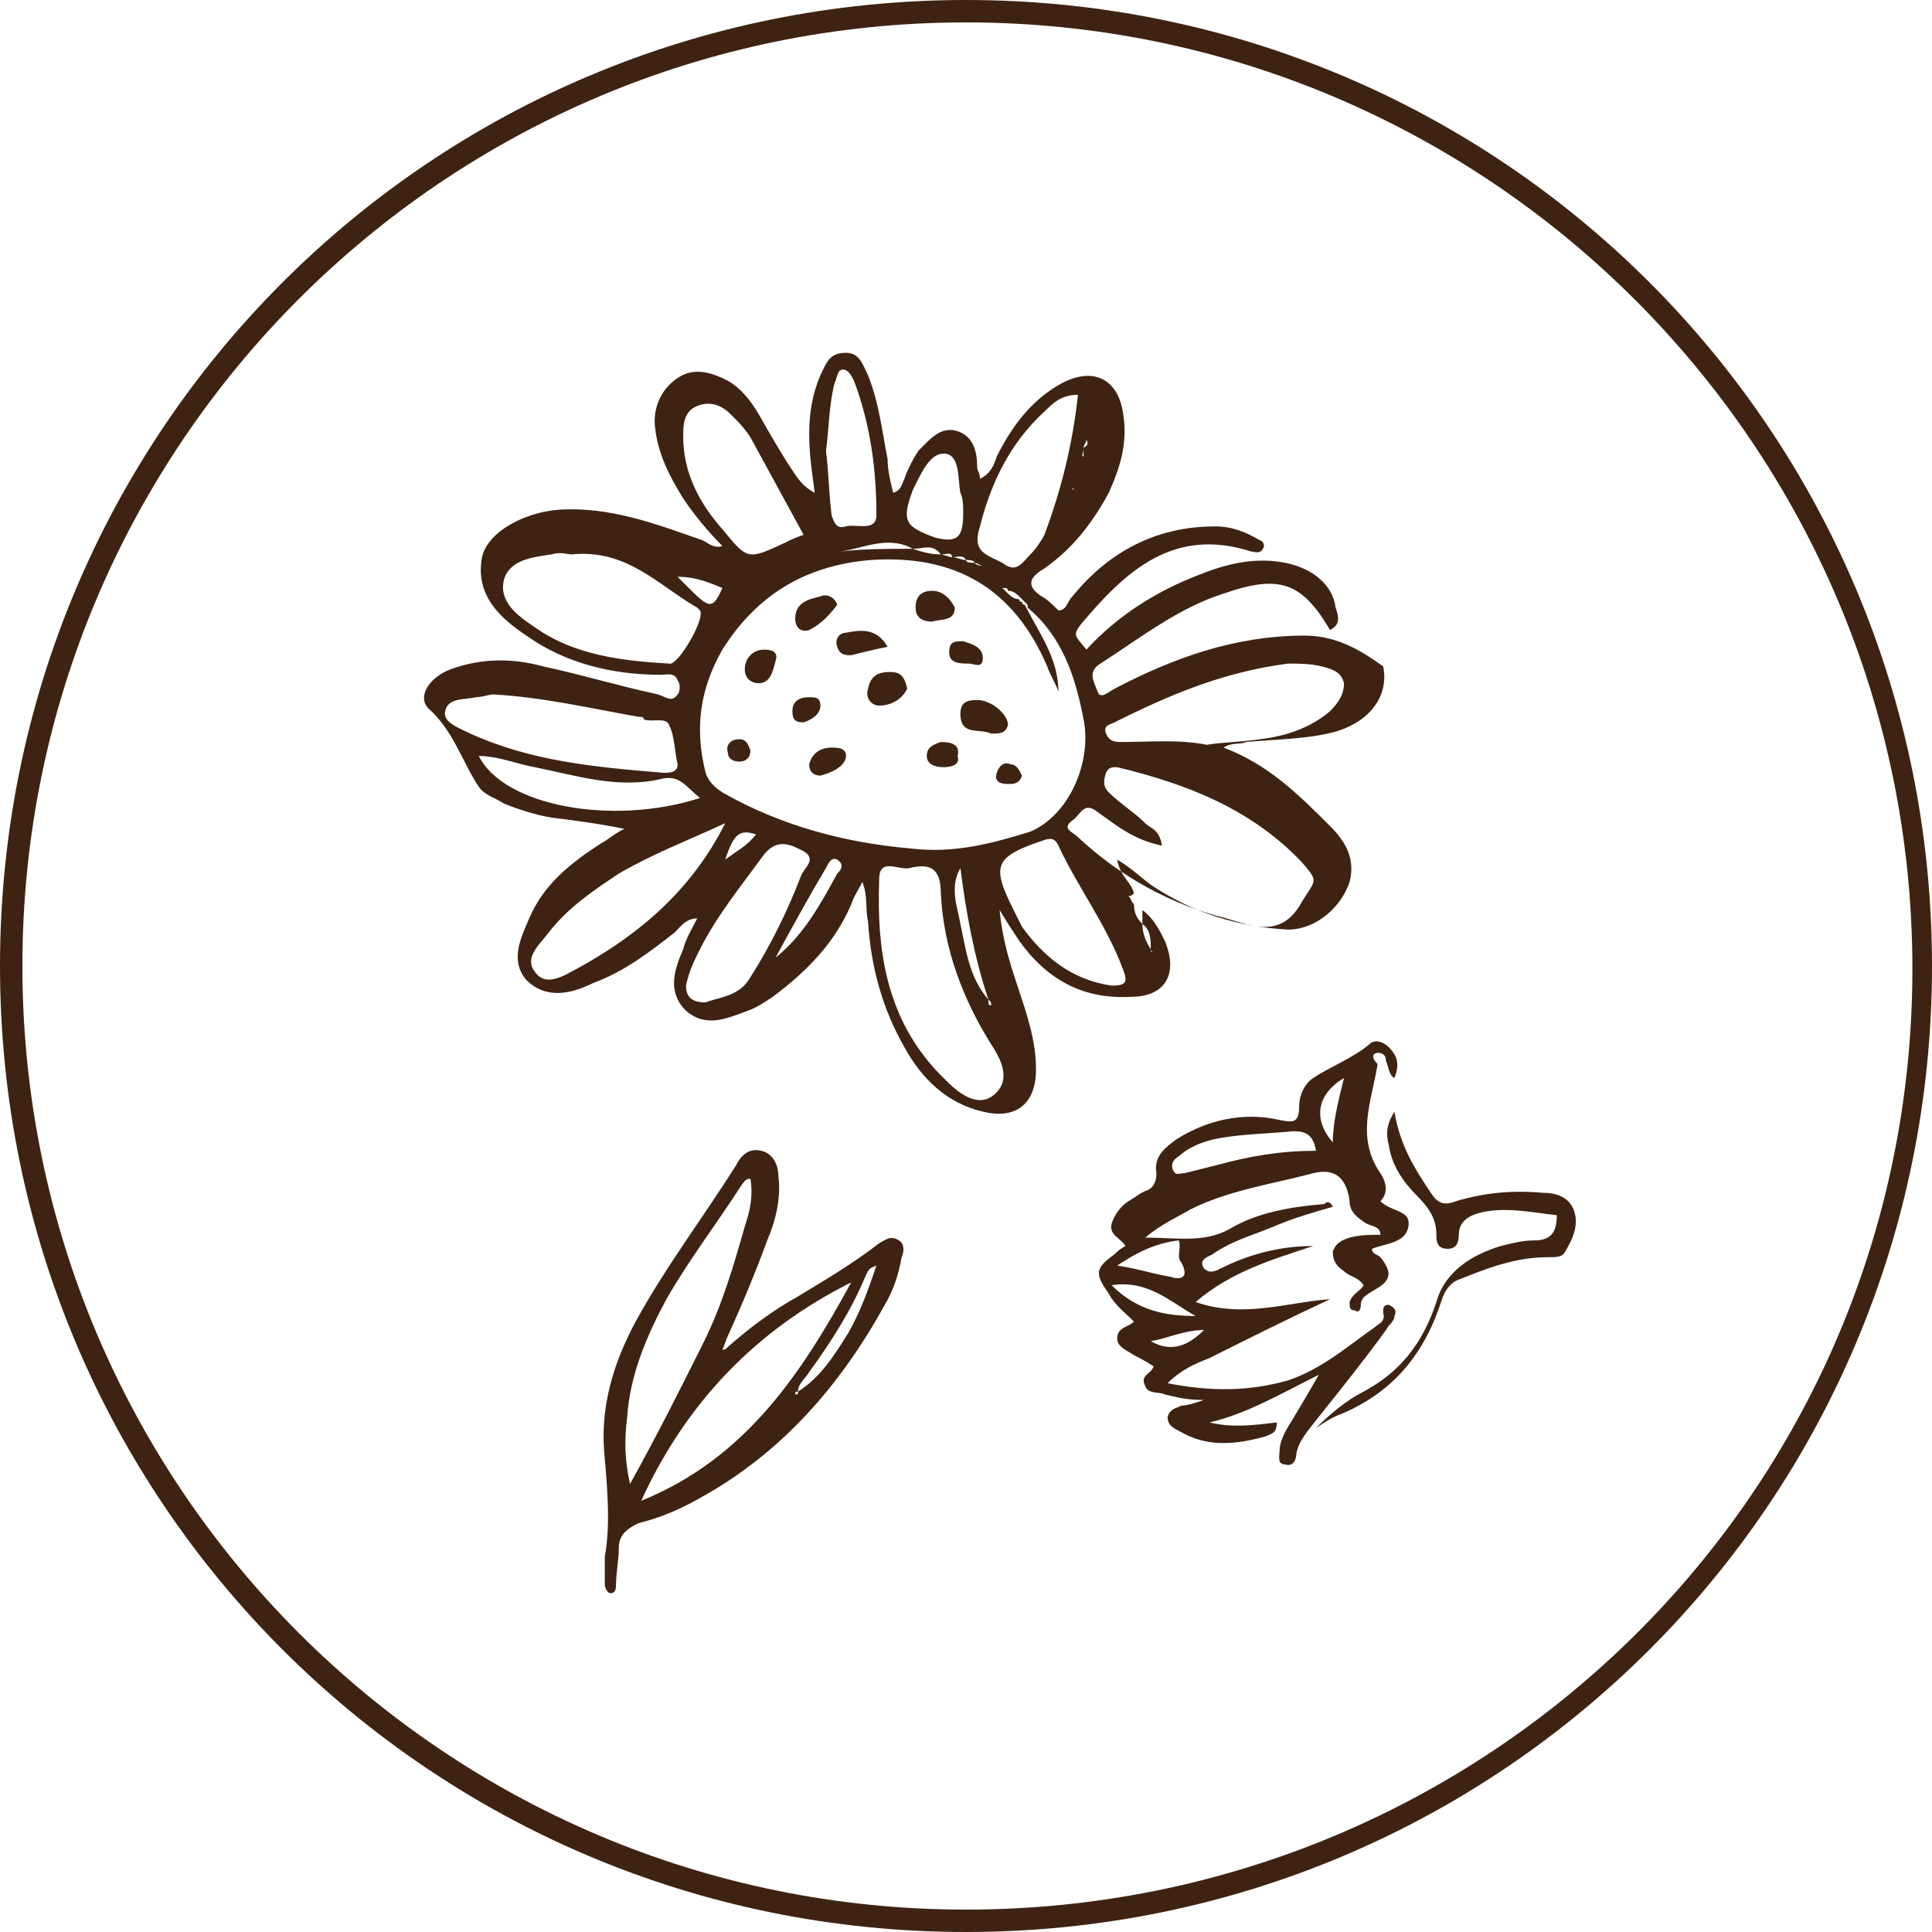 <?xml version="1.0" encoding="UTF-8"?>
<!-- Generator: Adobe Illustrator 24.3.0, SVG Export Plug-In . SVG Version: 6.00 Build 0)  -->
<svg xmlns="http://www.w3.org/2000/svg" xmlns:xlink="http://www.w3.org/1999/xlink" version="1.1" id="Layer_1" x="0px" y="0px" viewBox="0 0 69 69" style="enable-background:new 0 0 69 69;" xml:space="preserve">
<style type="text/css">
	.st0{fill:#3E2313;}
	.st1{display:none;}
	.st2{display:inline;}
	.st3{fill:#FF7391;}
	.st4{display:inline;fill:#FF7391;}
</style>
<g id="_x30_">
	<path class="st0" d="M34.5,0.8c18.6,0,33.8,15.1,33.8,33.8S53.1,68.2,34.5,68.2S0.8,53.1,0.8,34.5S15.9,0.8,34.5,0.8 M34.5,0   C15.4,0,0,15.4,0,34.5S15.4,69,34.5,69S69,53.6,69,34.5S53.6,0,34.5,0L34.5,0z"></path>
</g>
<g id="_x31_" class="st1">
	<g class="st2">
		<path class="st3" d="M43.1,24.8c0-0.5-0.1-1-0.1-1.6c-0.1-0.8-0.4-1.2-1.3-1.2c-0.4,0-0.7-0.1-1.1-0.1c-0.7,0-0.9-0.3-0.5-0.8    c0.1-0.2,0.2-0.3,0.2-0.5c0-0.5,0-0.5,0.7-0.5c0.6,0,0.9-0.1,1-0.7c0.1-0.4,0.2-0.9,0.2-1.3c0-0.7-0.2-0.9-1-1    c-0.6-0.1-0.6-0.1-0.6-0.6c0-0.1,0-0.2,0.1-0.3c0.1-0.7,0.3-1.5,0.4-2.3c0.1-0.4-0.1-0.7-0.6-0.8c-1.2-0.4-2.5-0.6-3.8-0.7    c-2.1-0.1-4.1,0.1-6.2,0.1c-1.1,0-2.3,0.2-3.4,0.5c-0.8,0.2-1,0.6-0.9,1.3c0.1,0.8,0.6,1.5,0.8,2.3c0,0.4,0.1,0.4-0.5,0.4    c-0.1,0-0.2,0-0.3,0c-0.5,0-0.7,0.2-0.8,0.6c-0.1,0.4-0.1,0.8,0,1.2c0.2,0.9,0.5,1.2,1.5,1.3c0.2,0,0.3,0.1,0.3,0.3    c0,0.4,0.1,0.8,0.6,1c0.3,0.1,0.1,0.4,0.1,0.7c0,0.2-0.2,0.1-0.4,0.1c-0.6,0.1-1.2,0.2-1.9,0.2c-0.7,0.1-1.1,0.4-1.2,1    c-0.2,0.5-0.2,1.1-0.2,1.6c0,1.7,0,3.4-0.1,5.1c-0.1,2.5,0,5.1,0.1,7.6c0.1,2.3,0.2,4.7,0.4,7c0.1,2.4,0.2,4.8,0.6,7.3    c0.1,0.6,0.3,1.2,0.2,1.7c-0.1,1.1,0.6,1.9,1.8,2.1c0.4,0.1,0.9,0.1,1.3,0.2c2.2,0.3,4.4,0.3,6.6,0.3c1.1,0,2.3,0,3.4,0    c0.9,0,1.8,0,2.7-0.2c0.8-0.2,1.9-1,1.7-2c0-0.3-0.1-0.7,0-1c0.2-2.6,0.3-5.1,0.3-7.7c0-4.4,0-8.7-0.1-13.1    C43.1,29.7,43.1,27.3,43.1,24.8z M26.8,14.3c0-0.5,0.2-0.8,0.7-0.8c1.4-0.2,2.9-0.5,4.4-0.5c1.4,0,2.9,0,4.3,0    c1.2,0,2.3,0.2,3.5,0.5c0.7,0.2,0.8,0.3,0.8,1c0,0.8-0.3,1.5-0.4,2.3c0,0.3-0.2,0.2-0.4,0.2c-1.1,0-2.2,0-3.2,0c-0.7,0-1.3,0-2,0    v0.1c-1.7,0-3.4,0-5.2,0c-0.3,0-0.5-0.1-0.5-0.4c-0.1-0.6-0.1-1.2-0.2-1.9c0-0.1,0-0.3-0.1-0.4c0-0.1-0.1-0.2-0.3-0.2    c-0.1,0-0.2,0.1-0.2,0.2c0,0.2,0,0.4,0.1,0.7c0.1,0.5,0.3,1.1,0.4,1.6c0,0.1,0.1,0.3-0.2,0.3c-0.2,0-0.4,0-0.4-0.2    c0-0.6-0.2-1.2-0.3-1.8c0-0.1,0-0.3-0.2-0.2c-0.2,0-0.1,0.2-0.1,0.3c0.1,0.6,0.2,1.2,0.4,1.8c0,0.1,0.1,0.2-0.1,0.2    c-0.1,0-0.2,0-0.3-0.1C27.3,16,26.9,15.1,26.8,14.3z M27.3,19.6c-0.7,0-0.8,0-0.7-0.7c0-0.4,0-0.7-0.1-1.1c-0.1-0.3,0-0.3,0.3-0.3    c0.7,0,1.3,0,2,0c1.5,0,3,0,4.8,0c1.6,0,3.6,0,5.5,0c0.6,0,1.2-0.1,1.9-0.1c0.4,0,0.5,0.2,0.5,0.5s0,0.6,0,0.9    c0,0.6-0.3,0.8-1,0.7c-2.6-0.3-5.1-0.4-7.7-0.3c-1.7,0.1-3.5,0.2-5.2,0.4C27.5,19.6,27.4,19.6,27.3,19.6z M27.8,20.4    c0-0.3,0.2-0.2,0.4-0.3c3.8-0.3,7.6-0.4,11.4-0.2c0.3,0,0.5,0.1,0.4,0.4c-0.2,0.6-0.2,0.6-1.2,0.6c-3.3-0.2-6.7,0.1-10,0    c-0.2,0-0.4,0-0.6,0C27.8,20.9,27.8,20.6,27.8,20.4z M39.3,21.5c0,0.4-0.2,0.5-0.7,0.5c-0.1,0-0.3,0-0.4,0c-2.4-0.2-4.9-0.1-7.3,0    c-0.7,0-1.4,0-2.1,0c-0.2,0-0.4-0.1-0.4-0.3c0-0.2,0.2-0.2,0.3-0.2c3.3-0.1,6.6-0.3,9.9-0.3C38.9,21.3,39.3,21.1,39.3,21.5z     M41,55.6c-0.7,0.2-1.5,0.2-2.3,0.2c-3,0-6,0-9,0c-0.6,0-1.3-0.1-1.9-0.2c4.6,0.1,9.2-0.1,13.8-0.3C41.5,55.5,41.2,55.5,41,55.6z     M42.3,54.5c-0.2,0.3-0.5,0.4-0.9,0.4c-0.6,0-1.2,0-1.9,0c-2.3,0-4.6,0.1-6.8,0c-1.9-0.1-3.8,0-5.7-0.2c-0.8-0.1-1.1-0.4-1.2-1.2    c-0.1-2.1-0.3-4.2-0.4-6.3s-0.1-4.3-0.2-6.4c0-1.6-0.1-3.1-0.2-5.1c0.1-3.7-0.1-7.7,0.1-11.8c0-0.1,0-0.2,0-0.3    c0.1-0.6,0.1-0.7,0.9-0.8c0.8-0.1,1.7-0.1,2.5-0.3c0.3-0.1,0.7,0,1.1,0c2.4,0,4.9-0.2,7.3-0.2c1.4,0,2.9,0,4.3,0.2    c0.8,0.1,0.9,0.1,0.9,0.9c0.1,2.7,0.1,5.4,0.2,8.1c0.1,5.3,0.2,10.6,0.2,15.9c0,2-0.1,4,0,6C42.7,53.9,42.6,54.2,42.3,54.5z"></path>
		<path class="st3" d="M41.2,30.5c0-1.9,0-3.8-0.3-5.7c-0.1-0.6-0.4-1-1.1-1.1c-0.9-0.2-1.8-0.3-2.7-0.4c-2.4-0.2-4.8-0.2-7.2,0    c-0.8,0.1-1.6,0.1-2.4,0.3c-0.5,0.1-1,0.3-1.2,0.9c-0.2,0.7-0.2,1.4-0.2,2.1c0,7.3,0.4,14.7,0.5,22c0,1.3,0,2.5,0.1,3.8    c0,0.2,0,0.4,0.3,0.4s0.4-0.2,0.3-0.4c0-0.2,0.1-0.4,0.2-0.5c0.2-0.2,0.5-0.4,0.4-0.7c-0.3,0-0.4,0.3-0.7,0.3    c-0.1-0.3,0-0.5,0.3-0.7c0.2-0.2,0.6-0.3,0.4-0.5s-0.4,0.1-0.7,0.1c-0.1-0.2,0-0.4,0.2-0.5c0.2-0.2,0.4-0.3,0.6-0.5    c0.1-0.1,0.3-0.2,0.1-0.3c-0.1-0.1-0.2,0-0.4,0.1c-0.2,0.1-0.3,0.3-0.6,0.3c-0.2-0.7,0.8-1,0.8-1.6c-0.4,0-0.5,0.4-0.8,0.5    c-0.3-0.7,0.7-0.9,0.7-1.4c-0.3,0-0.5,0.3-0.8,0.3c0-0.3-0.3-0.7,0.4-0.8c0.2,0,0.4-0.3,0.6-0.5c0.1-0.1,0.1-0.2,0-0.2    c-0.1-0.1-0.2,0-0.3,0c-0.2,0.1-0.4,0.3-0.7,0.4c-0.1-0.4-0.1-0.7,0.3-0.9c0.2-0.1,0.4-0.3,0.4-0.6c-0.4,0-0.5,0.4-0.8,0.4    c-0.1-0.3-0.1-0.6,0.3-0.8c0.2-0.1,0.4-0.4,0.6-0.6c0.1-0.1,0.1-0.2,0-0.2c-0.1-0.1-0.2,0-0.3,0c-0.2,0.1-0.4,0.3-0.6,0.4    c-0.3-0.7,0.7-0.9,0.7-1.5c-0.4,0-0.5,0.3-0.8,0.4c-0.1-0.8,0.9-1.1,1-1.9c-0.5,0.1-0.6,0.5-1,0.7c0-0.4-0.1-0.6,0.3-0.9    c0.3-0.2,0.6-0.5,0.6-0.9c-0.4,0-0.5,0.3-0.9,0.4c0.1-0.2-0.1-0.4,0.2-0.6c0.4-0.3,0.6-0.7,0.9-1.1c0.1-0.1,0.1-0.2,0-0.2    c-0.1-0.1-0.2,0-0.3,0c-0.2,0.2-0.4,0.4-0.7,0.7c-0.1-0.5-0.1-0.8,0.2-1c0.2-0.1,0.2-0.3,0.4-0.4c0.1-0.1,0.2-0.2,0.1-0.4    c-0.1-0.1-0.3,0-0.4,0.1s-0.2,0.2-0.4,0.2c-0.1-0.6,0.7-0.9,0.7-1.4c-0.4,0-0.4,0.4-0.7,0.4c-0.3-0.7,0.4-1.1,0.7-1.6    c-0.4,0-0.5,0.3-0.7,0.3c-0.1-0.1,0-0.2,0.1-0.3c0.3-0.2,0.5-0.5,0.7-0.8c0.1-0.1,0.3-0.3,0.1-0.4c-0.2-0.1-0.3,0.1-0.5,0.2    c-0.2,0.1-0.3,0.3-0.5,0.3c0-0.5,0.7-0.8,0.7-1.3c-0.3-0.1-0.5,0.2-0.7,0.3c-0.1-0.1,0.1-0.2,0.1-0.3c0.2-0.3,0.5-0.5,0.7-0.8    c0.1-0.1,0.2-0.2,0-0.3c-0.1-0.1-0.2,0-0.3,0c-0.2,0.1-0.4,0.3-0.6,0.4c-0.3-0.7,0.7-1,0.8-1.6c-0.4,0-0.5,0.4-0.8,0.4    c0-0.1,0-0.2,0.1-0.2c0.3-0.2,0.5-0.5,0.7-0.7c0.1-0.1,0.1-0.2,0-0.3c-0.1-0.1-0.2,0-0.3,0c-0.2,0.1-0.3,0.3-0.6,0.3    c-0.1-0.4,0.3-0.5,0.4-0.8c0.1-0.2,0.5-0.4,0.3-0.5C27,28.6,26.8,29,26.6,29c0.1-0.3,0.5-0.5,0.6-0.8c-0.3-0.1-0.4,0.2-0.7,0.3    c0.1-0.5,0.7-0.6,0.8-1.1c-0.4,0-0.5,0.3-0.8,0.4c-0.1-0.7,0.8-0.9,0.9-1.5c-0.4,0.1-0.6,0.4-0.9,0.5c-0.1-0.2,0-0.3,0.1-0.3    c0.2-0.2,0.3-0.3,0.5-0.5c0.1-0.1,0.3-0.2,0.2-0.4c-0.2-0.1-0.3,0-0.4,0.1s-0.3,0.2-0.4,0.2c-0.4-1.1,0-1.6,1.3-1.8    c3.2-0.4,6.5-0.4,9.7-0.2c0.7,0,1.4,0.1,2,0.3c0.6,0.1,0.8,0.4,0.8,0.9c0,0.3-0.1,0.7-0.1,1c0,2.3,0.1,4.5,0.2,6.8    c0.2,4.1,0.3,8.2,0.3,12.4c0,2.4,0.1,4.7,0.2,7.1c0,0.5-0.2,0.7-0.8,0.8c-0.4,0.1-0.8,0.1-1.3,0.1c-2.9-0.3-6-0.3-9.2-0.3    c-0.6,0-1.1,0-1.7-0.2c-0.2,0-0.4-0.2-0.5,0.1c-0.1,0.2,0.2,0.3,0.4,0.4c0.2,0.1,0.4,0.1,0.6,0.2c0.6,0.1,1.2,0.2,1.9,0.2    c2.8,0,5.7,0,8.5-0.1c0.7,0,1.3-0.1,2-0.2c0.5-0.1,1-0.7,1-1.2c0-1.1-0.1-2.1-0.1-3.2C41.5,42.8,41.2,36.6,41.2,30.5z"></path>
		<path class="st3" d="M41.7,23.1c-0.2,0-0.2,0.2-0.2,0.3c0.1,0.5,0.1,1,0.1,1.5c0,0.3,0,0.5,0.1,0.7h0.1c0-0.8,0.1-1.5,0.1-2.3    C41.9,23.3,41.9,23.1,41.7,23.1z"></path>
		<path class="st3" d="M38.6,13.4c-1.6-0.3-3.1-0.3-4.7-0.2c-0.2,0-0.6-0.1-0.6,0.1c0,0.3,0.4,0.2,0.6,0.2c1.6,0,3.2,0.2,4.8,0.4    c0.8,0.1,0.9,0.3,0.9,1c0,0.4,0,0.8,0,1.1h0.1c0.2-0.2,0.2-0.5,0.3-0.8C40.2,14.2,39.8,13.6,38.6,13.4z"></path>
		<path class="st3" d="M30.5,14c-0.3,0-0.4,0.2-0.4,0.4c0.1,0.5,0.1,1,0.2,1.5c0,0.1,0.1,0.2,0.2,0.2s0.2-0.1,0.2-0.2    c0-0.3,0.1-0.6,0.1-0.7c0-0.3,0-0.5,0-0.8C30.8,14.1,30.7,14,30.5,14z"></path>
		<path class="st3" d="M28.9,14c-0.1,0-0.1,0.1-0.1,0.2c0,0.4,0.1,0.8,0.1,1.2c0,0.2,0,0.4,0.3,0.7c0.1-0.7,0-1.3-0.2-2    C29.1,14.1,29,14,28.9,14z"></path>
		<path class="st3" d="M29.8,14.6c-0.1,0-0.2,0.1-0.2,0.2c0,0.5,0.1,1,0.3,1.4c0.2-0.5,0.2-1,0.1-1.5C30.1,14.7,30,14.6,29.8,14.6z"></path>
	</g>
	<g class="st2">
		<path class="st3" d="M35,30.7C35,30.7,35,30.6,35,30.7C35,30.6,35,30.6,35,30.7C35,30.6,35,30.6,35,30.7C35,30.6,35,30.7,35,30.7z    "></path>
		<path class="st3" d="M35.6,38.4L35.6,38.4L35.6,38.4C35.6,38.3,35.6,38.4,35.6,38.4L35.6,38.4z"></path>
		<path class="st3" d="M35.5,41.3L35.5,41.3L35.5,41.3L35.5,41.3L35.5,41.3z"></path>
		<path class="st3" d="M33.2,43.8L33.2,43.8L33.2,43.8L33.2,43.8L33.2,43.8z"></path>
		<path class="st3" d="M34.8,39.4L34.8,39.4L34.8,39.4L34.8,39.4z"></path>
		<path class="st3" d="M34.9,33.1L34.9,33.1L34.9,33.1L34.9,33.1L34.9,33.1z"></path>
		<path class="st3" d="M35.1,41.9L35.1,41.9L35.1,41.9C35.1,41.8,35.1,41.8,35.1,41.9L35.1,41.9z"></path>
		<polygon class="st3" points="34.5,42.1 34.5,42.1 34.5,42.1   "></polygon>
		<path class="st3" d="M34.6,39.8c0.6-0.3,1.2-0.5,1.7-0.9c0.1-0.1,0.3-0.2,0.4-0.4c0-0.1,0.1-0.2-0.1-0.3c-0.1-0.1-0.2,0-0.3,0    c-0.2,0.1-0.3,0.2-0.6,0.2l0,0l0,0l0,0l0,0c0.1-0.3,0.3-0.5,0.4-0.8c0-0.1,0-0.3-0.1-0.4c-0.1-0.1-0.3-0.1-0.4,0    c-0.3,0.1-0.4,0.3-0.6,0.5c-0.4,0.5-0.6,1-0.9,1.6c-0.1-0.5-0.1-1-0.1-1.5c0-0.4,0.2-0.6,0.5-0.9c0.4-0.3,0.7-0.7,1.1-1    c0.2-0.2,0.3-0.3,0.4-0.5c0.1-0.2,0.1-0.3-0.1-0.4c-0.2-0.1-0.3,0-0.5,0c-0.3,0.2-0.5,0.4-0.7,0.7c-0.3,0.3-0.4,0.6-0.7,1    c0-0.4,0-0.8,0-1.2c0-0.3,0.1-0.6,0.3-0.9c0.4-0.4,0.7-0.9,1-1.4c0.1-0.2,0.4-0.4,0.1-0.6c-0.3-0.2-0.5,0.1-0.6,0.3    c-0.3,0.3-0.4,0.6-0.6,0.9c0-0.7,0-1.5,0-2.2c0-0.1,0-0.2,0.1-0.2c0.6-0.1,1.1-0.1,1.7,0.1c0.2,0,0.5,0.1,0.6-0.2    c0.1-0.3-0.1-0.4-0.4-0.6c-0.2-0.1-0.4-0.2-0.7-0.1c-0.2,0.1-0.4,0.1-0.5,0.2l0,0l0,0l0,0l0,0c0.1-0.4,0.5-0.7,0.7-1.1    c0.1-0.1,0.2-0.3,0-0.4s-0.3,0-0.4,0.1c-0.3,0.3-0.5,0.5-0.9,0.8c0-0.5,0.1-0.9,0.1-1.3c0-0.3,0-0.5-0.1-0.8    c-0.1-0.1-0.2-0.2-0.4-0.2s-0.3,0.2-0.3,0.3c-0.1,0.3-0.1,0.7,0,1c0,0.3,0.1,0.6,0,1c-0.4-0.5-0.7-0.8-1.3-0.8    c-0.2,0-0.4,0-0.4,0.2c-0.1,0.2,0.1,0.3,0.2,0.4c0.4,0.3,0.9,0.7,1.3,1c0.3,0.2,0.3,0.5,0.2,0.9c-0.1-0.1-0.1-0.2-0.2-0.2    c-0.1-0.1-0.3-0.3-0.5-0.2c-0.3,0.1-0.1,0.3-0.1,0.5c0,0.1,0.1,0.2,0.1,0.4c0.1,0.3,0.2,0.6,0.2,0.9c-0.6-0.4-0.9-0.5-1.4-0.3    c-0.4,0.2-0.6,0.5-0.7,0.9c-0.1,0.2,0.1,0.3,0.3,0.3c0.2-0.1,0.5-0.2,0.7-0.2c0.6-0.1,1.3,0.2,1.4,0.7c-0.3-0.1-0.6,0-0.9,0.1    c-0.1,0-0.3,0.1-0.3,0.2c0,0.1,0.2,0.2,0.3,0.2c0.2,0,0.4,0.1,0.6,0.1c0.1,0,0.3,0,0.3,0.2c0,0.4,0,0.8,0,1.3h-0.1    c-0.1-0.1-0.1-0.1-0.2-0.2c-0.4-0.4-0.8-0.8-1.4-1c-0.1,0-0.3-0.1-0.4,0.1c-0.1,0.1,0,0.2,0.1,0.3c0.2,0.2,0.4,0.4,0.6,0.6    c-0.1,0-0.1,0-0.1,0c-0.1,0-0.1,0-0.2,0s-0.3,0.1-0.3,0.3s0.2,0.2,0.3,0.3c0.5,0.1,1,0.2,1.5,0.4c0.2,0.1,0.3,0.1,0.3,0.3    c0,0.5,0.1,1,0,1.6c-0.2-0.2-0.3-0.4-0.4-0.5c-0.3-0.3-0.7-0.6-1.2-0.7c-0.1,0-0.3,0-0.4,0.1s0,0.3,0.1,0.4    c0.1,0.1,0.2,0.2,0.4,0.4c-0.3,0-0.6-0.1-0.6,0.1c-0.1,0.2,0.3,0.3,0.5,0.3c0.4,0.1,0.8,0.2,1.2,0.4c0.7,0.3,0.9,0.6,0.7,1.3    c-0.1-0.1-0.2-0.2-0.4-0.3c-0.6-0.4-1.3-0.4-2.1-0.2C31.2,40.9,31,41,31,41.2s0.2,0.3,0.4,0.4c0.3,0.1,0.7,0.2,1,0.3    C32.2,42,32,42,31.8,42.1s-0.5,0.2-0.3,0.5c0.1,0.2,0.4,0.1,0.6,0.1c0.3-0.1,0.6-0.2,0.9-0.2c1-0.2,1-0.2,1.2,0.7l0,0    c-0.1,0-0.2-0.1-0.3-0.1c-1-0.2-2,0.6-1.9,1.4c0,0.1,0,0.2,0.2,0.3s0.3,0,0.4-0.2c0.1-0.1,0.2-0.2,0.3-0.3    c0.2-0.2,0.2-0.4,0.5-0.4l0,0l0,0l0,0l0,0C33.3,44.3,33,44.6,33,45c0,0.1,0,0.3,0.2,0.3c0.1,0,0.2-0.1,0.3-0.2    c0.2-0.3,0.3-0.5,0.3-0.9c-0.2,0.3-0.2,0.6-0.5,0.8c0-0.4,0.2-0.6,0.3-0.9c0.1-0.2,0.2-0.6,0.6-0.5c0.3,0,0.3,0.4,0.4,0.6    c0.4,1.2,0.9,2.4,1.4,3.6c0.1,0.2,0.1,0.4,0.4,0.5c-0.3-0.8-0.6-1.5-0.9-2.3c-0.3-0.7-0.5-1.5-0.6-2.3c0.1,0,0.1,0.1,0.1,0.2    c0.1,0.3,0.2,0.6,0.5,0.9c0.1,0.1,0.2,0.2,0.4,0.2c0.2-0.1,0.1-0.2,0-0.3c-0.1-0.2-0.2-0.5-0.4-0.7c0.4,0.1,0.7,0.5,1.2,0.4    c-0.6-0.4-1.1-0.7-1.7-0.9c0.3-0.3,0.4-0.3,1-0.2c-0.5-0.4-0.9-0.1-1.3,0.2c-0.2-0.8-0.2-0.8,0.6-1.1c0.2-0.1,0.4-0.1,0.6-0.2    c0.2-0.1,0.4-0.2,0.6-0.3c0.2-0.1,0.3-0.2,0.2-0.4s-0.3-0.2-0.5-0.1c-0.2,0-0.4,0.1-0.6,0.1l0,0l0,0l0,0l0,0    c0-0.3,0.3-0.5,0.4-0.7c0-0.1,0.1-0.2,0-0.3s-0.3,0-0.4,0c-0.3,0.2-0.6,0.4-0.8,0.7c-0.1,0.2-0.3,0.4-0.4,0.7    c-0.1-0.4-0.2-0.7-0.2-1.1C34.1,40.2,34.2,40,34.6,39.8z M36.4,38.3c-0.3,0.6-1,0.8-1.6,1.1l0,0l0,0l0,0l0,0l0,0l0,0    C35.2,38.9,35.7,38.5,36.4,38.3z M35.8,37.4c-0.2,0.8-0.8,1.4-1.4,2C34.7,38.6,34.9,37.8,35.8,37.4z M34.6,36.3    C34.6,36.2,34.6,36.2,34.6,36.3C34.6,36.2,34.6,36.2,34.6,36.3c0.2-0.5,0.6-0.9,1.1-1.2C35.4,35.5,35.1,35.9,34.6,36.3    C34.6,36.2,34.6,36.2,34.6,36.3C34.6,36.2,34.6,36.3,34.6,36.3L34.6,36.3C34.5,36.3,34.6,36.3,34.6,36.3z M34.7,33.4L34.7,33.4    c0-0.1,0-0.1,0.1-0.2l0,0l0,0c0,0,0-0.1,0.1-0.1l0,0l0,0c0-0.1,0.1-0.2,0.2-0.2l0,0l0,0l0,0l0,0c0,0.1,0,0.2-0.2,0.2l0,0l0,0    c0,0.1,0,0.1-0.1,0.1l0,0l0,0C34.8,33.3,34.8,33.4,34.7,33.4L34.7,33.4L34.7,33.4L34.7,33.4z M36.4,31c-0.4,0-0.8-0.1-1.3-0.2    C35.8,30.5,36.2,30.5,36.4,31z M35.4,29.6c-0.2,0.5-0.5,0.9-0.9,1.2C34.6,30.3,35,30,35.4,29.6z M32.2,29.7    c0.7-0.1,1.2,0.3,1.4,1.1C33,30.5,32.7,30,32.2,29.7z M32,36.9C32,36.9,32,36.8,32,36.9C32,36.8,32,36.8,32,36.9    C32.1,36.9,32.1,36.9,32,36.9C32,36.9,32,36.9,32,36.9z M31.7,35.7c0.4,0,1.2,0.6,1.5,1.2C32.6,36.6,32.1,36.2,31.7,35.7z     M31.8,38.5c0.8,0.1,1.2,0.5,1.6,1.1C32.8,39.3,32.2,39,31.8,38.5z M31.3,33.8c0.2-0.4,0.4-0.8,1-0.9c0.6,0,0.7,0.4,1,0.7    C32.5,33.4,31.9,33.7,31.3,33.8z M32.8,34.8c0.4-0.2,0.6-0.1,0.8,0.2C33.3,35,33,34.9,32.8,34.8z M33.5,33.6    c-0.2-0.6-0.3-1.3-0.5-2C33.6,31.8,33.8,32.5,33.5,33.6z M31.7,42.5c0.3-0.4,1-0.5,1.8-0.3C32.8,42.2,32.3,42.5,31.7,42.5z     M33.8,41.9L33.8,41.9c-0.7-0.1-1.4-0.2-2-0.4c-0.1,0-0.3-0.1-0.4-0.1s-0.2-0.1-0.2-0.2c0-0.1,0.1-0.2,0.3-0.2    c0.6-0.2,1.3-0.2,1.8,0.2C33.5,41.4,33.7,41.6,33.8,41.9C33.8,41.9,33.9,41.9,33.8,41.9z M33.9,30.3c0-0.8-0.1-1.6,0.1-2.4    C34.4,28.3,34.4,29.3,33.9,30.3z M32.2,44.6c-0.1-0.8,0.6-1.4,1.5-1.3C33.1,43.6,32.6,44,32.2,44.6z M35.3,44.1L35.3,44.1    C35.3,44.2,35.4,44.2,35.3,44.1L35.3,44.1c0.1,0.2,0.1,0.2,0.1,0.3l0,0l0,0l0,0l0,0C35.4,44.3,35.4,44.3,35.3,44.1L35.3,44.1    C35.3,44.2,35.3,44.2,35.3,44.1L35.3,44.1L35.3,44.1L35.3,44.1z M36.3,41.3c-0.3,0.3-0.8,0.4-1.2,0.5l0,0l0,0l0,0l0,0l0,0l0,0l0,0    C35.4,41.5,35.8,41.4,36.3,41.3z M35.8,40.3c-0.1,0.4-0.5,1-1.2,1.4C34.8,41,35.3,40.5,35.8,40.3z M34.6,41.9    C34.6,41.9,34.7,42,34.6,41.9c0.1,0.2,0,0.2,0,0.2l0,0l0,0l0,0l0,0C34.5,42,34.5,42,34.6,41.9z"></path>
		<path class="st3" d="M35.2,44.1L35.2,44.1C35.3,44.1,35.3,44.1,35.2,44.1C35.3,44.1,35.3,44.1,35.2,44.1L35.2,44.1z"></path>
		<path class="st3" d="M34.7,33.4L34.7,33.4L34.7,33.4L34.7,33.4L34.7,33.4z"></path>
		<path class="st3" d="M34.8,33.2L34.8,33.2L34.8,33.2L34.8,33.2L34.8,33.2z"></path>
		<path class="st3" d="M35.1,32.8L35.1,32.8L35.1,32.8L35.1,32.8L35.1,32.8z"></path>
		<path class="st3" d="M34.6,36.3C34.6,36.3,34.6,36.2,34.6,36.3C34.6,36.2,34.6,36.2,34.6,36.3C34.6,36.2,34.6,36.2,34.6,36.3    C34.6,36.2,34.6,36.2,34.6,36.3z"></path>
		<path class="st3" d="M35.4,44.3L35.4,44.3c0,0.1,0,0.1,0.1,0.2l0,0C35.4,44.4,35.4,44.3,35.4,44.3L35.4,44.3z"></path>
	</g>
</g>
<g id="_x32_">
	<g>
		<g>
			<path class="st0" d="M40.2,33.3L40.2,33.3L40.2,33.3L40.2,33.3L40.2,33.3z"></path>
		</g>
		<g>
			<path class="st0" d="M39.7,32.4L39.7,32.4L39.7,32.4z"></path>
		</g>
		<g>
			<path class="st0" d="M39.9,32.6C39.9,32.7,39.9,32.7,39.9,32.6L39.9,32.6L39.9,32.6z"></path>
		</g>
		<g>
			<path class="st0" d="M24.6,33L24.6,33L24.6,33L24.6,33z"></path>
		</g>
		<g>
			<path class="st0" d="M40.3,32.8L40.3,32.8L40.3,32.8C40.2,32.8,40.2,32.8,40.3,32.8z"></path>
		</g>
		<g>
			<path class="st0" d="M25.7,19.7L25.7,19.7L25.7,19.7L25.7,19.7L25.7,19.7z"></path>
		</g>
		<g>
			<path class="st0" d="M38.7,16L38.7,16L38.7,16z"></path>
		</g>
		<g>
			<path class="st0" d="M46.6,22.7c-2.5,0-4.7,0.8-6.8,1.9c-0.2,0.1-0.5,0.4-0.6,0.1s-0.4-0.7,0.1-1c1.4-0.9,2.8-2,4.4-2.5     c2-0.7,2.8-0.4,3.8,1.3c0.4-0.2,0.3-0.5,0.2-0.8c-0.1-0.8-0.8-1.4-1.8-1.6s-2,0-3,0.4c-1.6,0.6-3,1.5-4.1,2.7     c-0.4-0.5-0.5-0.5-0.2-0.9c1.6-1.9,3.3-3.5,6.1-2.6c0.1,0,0.3,0.1,0.4-0.1c0.1-0.1,0-0.3-0.1-0.3c-0.5-0.3-1-0.5-1.6-0.5     c-2.1,0-3.8,0.9-5.1,2.5c-0.2,0.2-0.2,0.5-0.5,0.5c-0.2-0.2-0.4-0.4-0.6-0.5c-0.6-0.4-0.4-0.7,0.1-1c1-0.7,1.7-1.6,2.3-2.7     c0.4-0.9,0.7-1.8,0.5-2.9c-0.2-1.2-1.1-1.6-2.2-1c-1.1,0.6-1.8,1.6-2.3,2.6c-0.1,0.3-0.2,0.6-0.6,0.8c0-0.2-0.1-0.3-0.1-0.4     c0-0.5-0.1-1.1-0.7-1.3c-0.6-0.2-1,0.3-1.4,0.7c-0.2,0.3-0.4,0.7-0.5,1c-0.1,0.2-0.1,0.4-0.4,0.5c-0.1-0.4-0.2-0.8-0.2-1.2     c-0.2-1-0.3-2-0.7-3c-0.2-0.4-0.3-0.8-0.8-0.8c-0.6,0-0.7,0.4-0.9,0.8c-0.3,0.7-0.4,1.4-0.4,2.1s0.1,1.4,0.2,2.1     c-0.4-0.2-0.6-0.5-0.8-0.8c-0.4-0.6-0.8-1.3-1.2-2c-0.3-0.5-0.6-0.9-1.1-1.2c-0.6-0.3-1.2-0.5-1.8-0.1c-0.6,0.4-0.9,1.1-0.8,1.8     c0.1,0.9,0.5,1.7,1,2.5c0.4,0.6,0.9,1.2,1.4,1.7l0,0l0,0l0,0l0,0c-0.3,0.1-0.5-0.1-0.7-0.2c-1.7-0.6-3.3-1.2-5.1-1.1     c-1.4,0.1-2.7,0.9-2.8,1.8c-0.2,1.3,0.7,2.1,1.6,2.7c1.4,1,3.1,1.4,4.8,1.4c0.2,0,0.5-0.1,0.6,0.2c0.1,0.1,0.1,0.4,0,0.5     c-0.2,0.3-0.4,0.1-0.7,0c-1.4-0.3-2.7-0.7-4.1-1c-1.1-0.3-2.2-0.3-3.3,0.1c-0.8,0.3-1.2,1-0.8,1.4c0.9,0.8,1.2,1.9,1.8,2.8     c0.2,0.3,0.6,0.4,0.9,0.6c0.5,0.2,1.1,0.4,1.7,0.5c0.8,0.1,1.6,0.2,2.6,0.4c-0.4,0.2-0.6,0.4-0.8,0.5c-1.1,0.7-2.1,1.5-2.6,2.7     c-0.3,0.7-0.7,1.5-0.1,2.2c0.7,0.7,1.6,0.5,2.4,0.1c1.1-0.4,2-1.1,2.9-1.8c0.2-0.2,0.4-0.5,0.8-0.5l0,0l0,0l0,0l0,0l0,0l0,0     c-0.2,0.4-0.4,0.7-0.5,1.1c-0.3,0.7-0.6,1.5,0.1,2.2c0.7,0.6,1.4,0.3,2.2,0c0.3-0.1,0.6-0.3,0.9-0.5c1.2-0.9,2.2-1.9,2.8-3.3     c0.1-0.3,0.3-0.6,0.4-0.8c0.2,0.5,0.1,1,0.2,1.4c0.1,1.6,0.5,3.1,1.3,4.5c0.6,1.1,1.5,2,2.8,2.3c1.2,0.3,1.9-0.3,1.9-1.5     c0-1-0.3-1.9-0.6-2.8c-0.3-0.9-0.6-1.8-0.7-2.9c0.3,0.5,0.5,0.8,0.7,1.1c1,1.4,2.3,2.1,4,2c1.2,0,1.7-0.8,1.2-2     c-0.2-0.4-0.4-0.8-0.8-1.1c0,0.2,0,0.3,0,0.5l0,0l0,0c0.3,0.2,0.3,0.6,0.3,0.9l0,0l0,0c0,0,0,0.1,0.1,0.1c-0.1,0-0.1,0-0.1-0.1     l0,0l0,0c-0.2-0.3-0.3-0.6-0.3-0.9l0,0l0,0c-0.2-0.2-0.3-0.4-0.3-0.7c-0.1-0.1-0.1-0.2-0.2-0.3l0,0l0,0l0,0l0,0l0,0l0,0     c0.1,0,0.1,0,0.2-0.1c-0.1-0.4-0.5-0.6-0.6-1.2c0.5,0.3,0.8,0.6,1.2,0.9c1.5,1,3.1,1.5,4.9,1.6c1,0,1.9-0.8,2.2-1.7     c0.2-0.8-0.1-1.4-0.7-2c-1.1-1.1-2.2-2.2-3.8-2.8c0.3-0.2,0.6-0.1,0.8-0.2c1.1-0.1,2.3-0.1,3.3-0.4c1.2-0.4,1.8-1.3,1.6-2.3     C48.7,23.3,47.8,22.7,46.6,22.7z M38.3,17.5C38.3,17.5,38.3,17.4,38.3,17.5C38.3,17.4,38.3,17.4,38.3,17.5     C38.3,17.4,38.4,17.4,38.3,17.5C38.4,17.4,38.4,17.4,38.3,17.5z M38.7,16L38.7,16L38.7,16L38.7,16c0-0.1,0.1-0.2,0.1-0.3     C38.9,15.9,38.8,15.9,38.7,16L38.7,16c0,0.1,0,0.2,0,0.3C38.6,16.3,38.7,16.2,38.7,16C38.7,16.1,38.7,16.1,38.7,16z M38.5,16.9     L38.5,16.9C38.5,17,38.5,17,38.5,16.9C38.5,17,38.5,16.9,38.5,16.9L38.5,16.9z M35,18.8c0.4-1.6,1.1-3,2.3-4.1     c0.3-0.3,0.6-0.6,1.2-0.6c-0.2,1.8-0.6,3.4-1.2,5c-0.1,0.2-0.3,0.5-0.5,0.7c-0.3,0.3-0.5,0.7-1,0.3C35.2,19.8,34.7,19.7,35,18.8z      M32.6,17.5C32.6,17.5,32.6,17.4,32.6,17.5c0.3-0.6,0.6-1.3,1.1-1.3c0.6,0,0.5,0.9,0.6,1.4c0.1,0.2,0.1,0.5,0.1,0.7     c0,0.9-0.2,1.1-1,0.9C32.3,18.8,32.2,18.6,32.6,17.5z M32.6,19.6L32.6,19.6L32.6,19.6c0.4,0,0.7-0.2,1,0.2l0,0l0,0     c0.2,0,0.4-0.1,0.4,0.1l0,0l0,0c0.2,0,0.4-0.1,0.5,0.1l0,0l0,0c0.1,0,0.3,0,0.3,0.1l0,0l0,0c0.1,0,0.2,0.1,0.3,0.1l0,0l0,0l0,0     l0,0c-0.1,0-0.2,0-0.3-0.1l0,0l0,0c-0.1,0-0.3,0-0.3-0.1l0,0l0,0c-0.2,0-0.3-0.1-0.5-0.1l0,0l0,0c-0.1,0-0.3-0.1-0.4-0.1l0,0l0,0     C33.2,19.8,32.9,19.7,32.6,19.6L32.6,19.6L32.6,19.6c-0.9,0-1.8,0-2.6,0.1C30.8,19.6,31.7,19.1,32.6,19.6z M29.8,13.7     c0.1-0.2,0.1-0.5,0.3-0.5c0.2,0,0.3,0.2,0.4,0.4c0.6,1.6,0.8,3.2,0.8,4.8c0,0.6-0.7,0.3-1.1,0.4c-0.3,0.1-0.4-0.1-0.5-0.4     c-0.1-0.8-0.1-1.5-0.2-2.3C29.6,15.4,29.6,14.5,29.8,13.7z M29.3,19.8C29.4,19.8,29.4,19.8,29.3,19.8     C29.3,19.9,29.3,19.9,29.3,19.8C29.3,19.9,29.3,19.8,29.3,19.8L29.3,19.8z M24.4,15.6c0-0.4,0-0.9,0.5-1.1c0.5-0.2,0.9,0,1.2,0.3     c0.3,0.3,0.6,0.6,0.8,1c0.6,1.1,1.2,2.2,1.8,3.3c-0.3,0.1-0.5,0.2-0.7,0.3c-1.3,0.6-1.3,0.6-2.2-0.5C25,18,24.4,16.9,24.4,15.6z      M25.8,21c-0.4,0.9-0.5,0.7-1.6-0.4C24.7,20.6,25.1,20.7,25.8,21z M23.9,23.7c-1.7-0.1-3.4-0.3-4.8-1.3c-0.6-0.4-1.3-0.9-1.1-1.7     c0.2-0.7,1-0.8,1.7-0.9c0.3-0.1,0.6,0,0.7,0c2-0.2,3.1,1.1,4.5,1.9l0.1,0.1C25.2,22.1,24.2,23.8,23.9,23.7z M16.8,26.2     c-0.4-0.2-1-0.4-0.9-0.8c0.1-0.5,0.7-0.4,1.1-0.5c0.2,0,0.5-0.1,0.6-0.1c1.8,0.1,3.5,0.5,5.2,0.8c0.1,0,0.2,0,0.2,0.1     c0.3,0.1,0.8-0.1,0.9,0.2c0.2,0.4,0.2,1,0.3,1.4c0,0.3-0.3,0.3-0.5,0.3C21.3,27.4,19,27.2,16.8,26.2z M17.1,27     c0.7,0,1.4,0.3,2,0.4c1.5,0.3,3,0.8,4.6,0.4c0.6-0.1,0.8,0.3,1.3,0.7C21.9,29.5,18,28.8,17.1,27z M20.6,34.6     c-0.4,0.2-1.1,0.7-1.5,0.1c-0.4-0.5,0.2-1,0.5-1.4c0.7-0.9,1.6-1.5,2.5-2.1c1.2-0.7,2.5-1.2,3.8-1.8     C24.7,31.8,22.8,33.4,20.6,34.6z M26.8,34.9c-0.4,0.7-1.1,0.7-1.6,0.9c-0.5,0-0.7-0.2-0.7-0.6c0.1-0.5,0.3-0.9,0.5-1.3     c0.6-1.2,1.5-2.3,2.3-3.4c0.5-0.6,1-0.3,1.4-0.1c0.5,0.3,0,0.6-0.1,0.9C28.1,32.6,27.5,33.8,26.8,34.9z M25.9,30.7L25.9,30.7     c0.3-0.9,0.5-1.1,1.1-0.9C26.7,30.2,26.3,30.4,25.9,30.7L25.9,30.7L25.9,30.7z M29.9,31.2c-0.6,1.1-1.2,2.2-2.2,3     c0.6-1.1,1.2-2.2,1.8-3.2c0.1-0.2,0.2-0.4,0.4-0.3C30.2,30.9,30,31.1,29.9,31.2z M35.5,39.1c-0.6,0.5-1.3-0.1-1.7-0.5     c-2.1-2-2.5-4.5-2.4-7.2c0-0.8,0.7-0.3,1.1-0.4c0.8-0.2,1.1,0.1,1.1,0.9c0.1,2,0.8,3.8,1.8,5.4C35.8,37.9,36.1,38.6,35.5,39.1z      M35.3,35.7L35.3,35.7C35.3,35.8,35.3,35.8,35.3,35.7c0.1,0.1,0.1,0.1,0.1,0.2l0,0C35.3,35.9,35.3,35.9,35.3,35.7     C35.3,35.8,35.3,35.8,35.3,35.7C35.3,35.8,35.3,35.7,35.3,35.7c-0.7-0.8-0.8-1.8-1-2.7c-0.1-0.6-0.4-1.3,0-2     C34.5,32.6,34.8,34.2,35.3,35.7z M32.5,30.3c-2.3-0.2-4.6-0.8-6.7-2c-0.3-0.2-0.5-0.4-0.6-0.7c-0.4-1.6-0.2-3,0.6-4.4     c1.2-1.9,2.9-3,5.3-3.2c3-0.2,5.1,1,6.3,3.8c0.1,0.3,0.3,0.6,0.4,0.9c0-1.2-0.7-2.1-1.2-3.1l0,0l0,0c-0.1,0-0.1-0.1-0.1-0.1l0,0     l0,0c-0.1,0-0.1-0.1-0.1-0.1l0,0l0,0c-0.2,0-0.3-0.1-0.5-0.3l0,0l0,0L35.8,21l0,0l0,0c0,0,0,0,0.1,0l0,0c0.1,0,0.1,0.1,0.1,0.1     l0,0l0,0c0.2,0,0.3,0.1,0.5,0.3l0,0l0,0l0.1,0.1l0,0l0,0l0.1,0.1l0,0c0,0,0,0,0,0.1c1.2,1,1.7,2.4,2,4c0.3,1.5-0.5,3.4-1.9,4     C35.5,30.1,34.1,30.5,32.5,30.3z M40.1,34.6c0.2,0.5,0.1,0.6-0.4,0.6c-1.4-0.2-2.4-1-3.2-2.1c-0.1-0.2-0.2-0.4-0.3-0.6     c-0.8-1.6-0.7-1.9,1.1-2.5c0.3-0.1,0.4,0,0.5,0.2C38.5,31.7,39.5,33,40.1,34.6z M46.5,30.8c0.6,0.7,0.5,0.6,0,1.4     c-0.7,1.3-1.7,0.9-2.7,0.6c-2-0.5-3.8-1.5-5.3-2.9c-0.2-0.2-0.6-0.3-0.2-0.6c0.3-0.2,0.4-0.7,0.9-0.3c0.7,0.5,1.3,1,2.3,1.2     c-0.1-0.6-0.4-0.6-0.6-0.8c-0.4-0.4-0.9-0.7-1.3-1.1c-0.2-0.2-0.2-0.4-0.1-0.7c0.1-0.2,0.2-0.2,0.4-0.2     C42.4,28,44.7,28.9,46.5,30.8z M47.5,25.4c-0.7,0.6-1.6,0.9-2.5,1c-0.6,0.1-1.3,0.1-1.9,0.2c-1-0.2-2-0.1-3.1-0.1     c-0.3,0-0.4-0.1-0.5-0.3c-0.1-0.3,0.1-0.3,0.3-0.4c2-1,3.9-1.8,6.2-2.1c0.4,0,0.8,0,1.2,0.1s0.7,0.2,0.8,0.6     C48,24.8,47.8,25.1,47.5,25.4z"></path>
		</g>
		<g>
			<path class="st0" d="M40.6,34.3L40.6,34.3L40.6,34.3L40.6,34.3L40.6,34.3z"></path>
		</g>
		<g>
			<path class="st0" d="M39.9,32.3L39.9,32.3L39.9,32.3L39.9,32.3z"></path>
		</g>
		<g>
			<path class="st0" d="M32.6,19.6L32.6,19.6L32.6,19.6L32.6,19.6L32.6,19.6z"></path>
		</g>
		<g>
			<path class="st0" d="M33.6,19.8L33.6,19.8L33.6,19.8L33.6,19.8L33.6,19.8z"></path>
		</g>
		<g>
			<path class="st0" d="M34.1,19.9C34.1,20,34.1,20,34.1,19.9C34.1,20,34.1,20,34.1,19.9C34.1,20,34.1,20,34.1,19.9     C34.1,20,34.1,19.9,34.1,19.9z"></path>
		</g>
		<g>
			<path class="st0" d="M35.3,35.7C35.3,35.7,35.3,35.8,35.3,35.7C35.3,35.8,35.3,35.8,35.3,35.7C35.3,35.8,35.3,35.8,35.3,35.7     L35.3,35.7z"></path>
		</g>
		<g>
			<path class="st0" d="M34.6,20.1L34.6,20.1L34.6,20.1L34.6,20.1L34.6,20.1z"></path>
		</g>
		<g>
			<path class="st0" d="M25.9,30.7L25.9,30.7L25.9,30.7L25.9,30.7z"></path>
		</g>
		<g>
			<path class="st0" d="M36.6,21.4L36.6,21.4L36.6,21.4L36.6,21.4L36.6,21.4z"></path>
		</g>
		<g>
			<path class="st0" d="M35.9,20.9L35.9,20.9L35.9,20.9C36,20.9,35.9,20.9,35.9,20.9L35.9,20.9z"></path>
		</g>
		<g>
			<path class="st0" d="M36.4,21.2L36.4,21.2C36.4,21.2,36.5,21.2,36.4,21.2C36.5,21.2,36.5,21.2,36.4,21.2L36.4,21.2z"></path>
		</g>
		<g>
			<path class="st0" d="M35,20.2L35,20.2L35,20.2L35,20.2L35,20.2z"></path>
		</g>
		<g>
			<path class="st0" d="M36.8,21.6L36.8,21.6L36.8,21.6L36.8,21.6L36.8,21.6z"></path>
		</g>
		<g>
			<path class="st0" d="M35.7,20.7C35.8,20.7,35.8,20.7,35.7,20.7C35.8,20.8,35.8,20.8,35.7,20.7C35.8,20.8,35.8,20.7,35.7,20.7     C35.8,20.7,35.8,20.7,35.7,20.7z"></path>
		</g>
		<g>
			<path class="st0" d="M35.3,20.4L35.3,20.4L35.3,20.4L35.3,20.4L35.3,20.4z"></path>
		</g>
		<g>
			<path class="st0" d="M40.2,32.8L40.2,32.8L40.2,32.8L40.2,32.8z"></path>
		</g>
		<g>
			<path class="st0" d="M39.9,32.7L39.9,32.7C39.9,32.6,39.9,32.6,39.9,32.7L39.9,32.7z"></path>
		</g>
		<g>
			<path class="st0" d="M39.9,32.3c0,0.1,0,0.2,0,0.3c0.1,0.1,0.2,0.1,0.3,0.2C40.2,32.6,40.1,32.5,39.9,32.3z"></path>
		</g>
		<g>
			<path class="st0" d="M39.9,32.3L39.9,32.3L39.9,32.3L39.9,32.3z"></path>
		</g>
		<g>
			<path class="st0" d="M34.9,25c-0.4,0-0.6,0.1-0.6,0.5c0,0.8,0.7,0.5,1.1,0.7c0.3,0,0.5,0,0.6-0.3C36,25.5,35.4,25,34.9,25z"></path>
		</g>
		<g>
			<path class="st0" d="M31.8,24c-0.4,0-0.7,0.1-0.8,0.6c-0.1,0.3,0.1,0.6,0.4,0.6c0.4,0,0.8-0.2,1-0.6C32.3,24.1,32.1,24,31.8,24z"></path>
		</g>
		<g>
			<path class="st0" d="M33.3,21.1c-0.4,0-0.6,0.2-0.6,0.6s0.3,0.5,0.6,0.5c0.3-0.1,0.8,0,0.8-0.5C33.9,21.3,33.6,21.1,33.3,21.1z"></path>
		</g>
		<g>
			<path class="st0" d="M29.3,21.3c-0.4,0.1-0.9,0.2-0.9,0.8c0,0.3,0.2,0.5,0.5,0.4c0.4-0.2,0.7-0.5,1-0.9     C29.8,21.3,29.5,21.2,29.3,21.3z"></path>
		</g>
		<g>
			<path class="st0" d="M27.3,23.2c-0.4,0-0.7,0.3-0.7,0.7c0,0.3,0.2,0.5,0.5,0.5c0.4,0,0.5-0.4,0.6-0.8     C27.8,23.3,27.6,23.2,27.3,23.2z"></path>
		</g>
		<g>
			<path class="st0" d="M30.2,22.6c-0.2,0-0.4,0.2-0.3,0.5s0.3,0.3,0.5,0.3c0.4-0.1,0.8-0.2,1.3-0.3C31.3,22.4,30.7,22.5,30.2,22.6z     "></path>
		</g>
		<g>
			<path class="st0" d="M29.7,26.7c-0.4,0-0.7,0.2-0.8,0.6c0,0.3,0.2,0.4,0.4,0.4c0.4-0.1,0.8-0.3,0.9-0.6     C30.3,26.7,29.9,26.7,29.7,26.7z"></path>
		</g>
		<g>
			<path class="st0" d="M33.6,26.5c-0.3,0.1-0.5,0.2-0.5,0.5s0.3,0.4,0.6,0.4s0.6-0.1,0.5-0.4C34.3,26.6,34,26.5,33.6,26.5z"></path>
		</g>
		<g>
			<path class="st0" d="M34.4,22.9c-0.3,0-0.5,0-0.5,0.4s0.4,0.4,0.7,0.4c0.2,0,0.5,0.2,0.5-0.2C35.1,23.1,34.7,23,34.4,22.9z"></path>
		</g>
		<g>
			<path class="st0" d="M28.9,24.9c-0.3,0-0.6,0.1-0.6,0.5c0,0.3,0.1,0.4,0.4,0.4c0.3-0.1,0.6-0.3,0.6-0.6     C29.3,24.9,29.1,24.9,28.9,24.9z"></path>
		</g>
		<g>
			<path class="st0" d="M36.1,27.3c-0.2-0.1-0.4,0-0.5,0.3S35.7,28,36,28c0.2,0,0.4,0,0.5-0.3C36.4,27.5,36.3,27.3,36.1,27.3z"></path>
		</g>
		<g>
			<path class="st0" d="M26.4,26.4c-0.3,0-0.5,0.2-0.4,0.5c0,0.2,0.2,0.3,0.4,0.3c0.2,0,0.4-0.1,0.4-0.4     C26.7,26.5,26.6,26.4,26.4,26.4z"></path>
		</g>
	</g>
	<g>
		<g>
			<path class="st0" d="M47.3,46.1L47.3,46.1L47.3,46.1L47.3,46.1z"></path>
		</g>
		<g>
			<path class="st0" d="M47.6,40.9L47.6,40.9L47.6,40.9L47.6,40.9L47.6,40.9z"></path>
		</g>
		<g>
			<path class="st0" d="M49.2,37.6c0.2,0,0.3,0.1,0.3,0.3c0.1,0.2,0.1,0.5,0.3,0.6c0.2-0.5,0.1-0.8-0.2-1.1     c-0.2-0.2-0.5-0.3-0.7-0.1c-0.6,0.5-1.4,0.8-2,1.2c-0.3,0.2-0.5,0.6-0.5,1c0,0.6-0.2,0.6-0.7,0.5c-1.3-0.3-2.6,0-3.7,0.7     c-0.4,0.3-0.8,0.6-0.7,1.2c0,0.3-0.1,0.5-0.3,0.6c-0.3,0.1-0.5,0.3-0.7,0.4c-0.3,0.2-0.5,0.5-0.6,0.8c-0.1,0.4,0.3,0.5,0.5,0.8     c-0.2,0.1-0.3,0.2-0.4,0.3c-0.7,0.5-0.7,0.7-0.2,1.4c0.2,0.4,0.6,0.7,0.9,1c-0.2,0.2-0.6,0.2-0.6,0.6c0,0.3,0.3,0.4,0.6,0.6     c0.2,0.1,0.4,0.2,0.7,0.4c-0.1,0.3-0.5,0.3-0.3,0.7c0.1,0.3,0.5,0.2,0.7,0.3C42,49.9,42.4,50,43,50c-0.3,0.1-0.6,0.2-0.8,0.2     c-0.2,0.1-0.4,0.1-0.5,0.4c0,0.3,0.2,0.4,0.4,0.5c1,0.6,2,0.5,3.1,0.2c0.2-0.1,0.4-0.1,0.4-0.5c-0.8,0.1-1.6,0.2-2.4,0     c1.3-0.3,2.5-1,3.9-1.7c-0.4,0.7-0.7,1.2-1,1.7c-0.2,0.3-0.4,0.7-0.4,1c0,0.2-0.1,0.5,0.2,0.5c0.3,0.1,0.4-0.2,0.4-0.4     c0.1-0.5,0.5-0.9,0.8-1.3c0.8-1,1.6-2,2.4-3.1c0.1-0.2,0.3-0.3,0.3-0.5c0.1-0.2,0-0.3-0.2-0.4c-0.2,0-0.2,0.1-0.2,0.3     c0.1,0.3-0.2,0.4-0.3,0.5c-1,0.7-1.9,1.5-3.1,1.9c-1.4,0.4-2.8,0.4-4.3,0.1c0.5-0.5,1-0.7,1.5-0.9c1.4-0.7,2.8-1.4,4.3-2.1     c-1.5,0.1-3.1,0.7-4.8,0.1c1.3-1.1,2.7-1.5,4.2-2c-1.2,0-2.3,0.3-3.3,0.8c-0.2,0.1-0.4,0.2-0.6,0c-0.2-0.3,0.1-0.4,0.3-0.5     c0.7-0.5,1.5-0.7,2.2-1s1.4-0.5,2.1-0.7c-0.1-0.2-0.2-0.2-0.3-0.1c-1.2,0.1-2.4,0.3-3.4,0.9c-0.9,0.5-1.9,0.3-3,0.3     c0.6-0.5,1.1-0.7,1.6-1c1.4-0.7,2.9-0.9,4.4-1.3c0.8-0.2,1.2,0.2,1.3,1c0,0.4,0.3,0.6,0.6,0.8c0.2,0.1,0.5,0.1,0.5,0.4     c-0.4,0-0.7,0-1.1,0.1c-0.3,0.1-0.5,0.2-0.6,0.5c0,0.3,0.1,0.5,0.4,0.7c0.2,0.2,0.5,0.2,0.7,0.5c-0.1,0.2-0.4,0.3-0.5,0.6     c0,0.2,0,0.3,0.2,0.3c0.1,0.1,0.2,0,0.2-0.2c0-0.3,0.3-0.4,0.6-0.6c0.5-0.3,0.5-0.6,0.1-1.1c-0.1-0.1-0.3-0.1-0.3-0.3     c0.5-0.2,1.2-0.2,1.3-0.8s-0.6-0.5-1-0.9c0.3-0.3,0.2-0.7,0-1c-0.9-1.3-0.3-2.6-0.1-3.9C48.9,37.7,49.1,37.6,49.2,37.6z      M41.1,47.9c0.6-0.1,1.2-0.4,1.9-0.4C42.4,48.1,41.8,48.3,41.1,47.9z M42.7,47c-1.1,0-2.1-0.2-3-1.1C41,45.7,41.8,46.5,42.7,47z      M42.1,44.3c0.1,0.3-0.1,0.6,0.1,0.8c0.3,0.6-0.1,0.6-0.4,0.5c-0.6-0.1-1.2-0.3-1.9-0.4C40.5,44.8,41.2,44.4,42.1,44.3z      M43.5,41.6c-0.4,0.1-0.8,0.2-1.2,0.3c-0.2,0-0.3,0.1-0.4-0.1c-0.1-0.2,0-0.4,0.2-0.5c0.3-0.3,0.8-0.5,1.2-0.6     c0.9-0.2,1.9-0.2,2.9-0.3c0.4,0,0.7,0.1,0.8,0.7C45.7,41.1,44.6,41.3,43.5,41.6z M47.6,40.8C47.6,40.9,47.6,40.9,47.6,40.8     C47.6,40.9,47.6,40.9,47.6,40.8C47.6,40.9,47.7,40.9,47.6,40.8C47.6,41,47.6,40.9,47.6,40.8C47.6,40.9,47.6,40.9,47.6,40.8     C47.6,40.9,47.6,40.9,47.6,40.8C46.9,40,47,39.1,48,38.5C47.8,39.3,47.6,40.1,47.6,40.8z"></path>
		</g>
		<g>
			<path class="st0" d="M55.1,42.6c-1.1-0.1-2.1,0-3.1,0.3c-0.5,0.2-0.7,0-0.9-0.3c-0.6-0.9-1.1-1.7-1.3-2.9     c-0.3,0.5-0.3,0.8-0.2,1.2c0.1,0.7,0.5,1.3,1,1.8c0.4,0.4,0.7,0.8,0.7,1.4c0,0.2,0,0.5,0.4,0.5c0.3,0,0.4-0.2,0.4-0.5     c0-0.5,0.4-0.7,0.8-0.8c0.9-0.2,1.8,0,2.7,0.1c0,0.6-0.2,0.9-0.8,0.9c-0.4,0-0.8,0.1-1.2,0.2c-1,0.3-2,0.9-2.3,2     C50.8,48,50,49,48.7,49.7C48.1,50,47.5,50.5,47,51c0.3-0.2,0.6-0.4,0.9-0.5c1.9-0.8,3-2.2,3.6-4.1c0.1-0.3,0.3-0.6,0.6-0.7     c1-0.4,2-0.8,3.2-0.8c0.3,0,0.5,0,0.6-0.2c0.3-0.5,0.5-1,0.3-1.5C56,42.7,55.5,42.6,55.1,42.6z"></path>
		</g>
		<g>
			<path class="st0" d="M47.3,46.1L47.3,46.1L47.3,46.1z"></path>
		</g>
	</g>
	<g>
		<path class="st0" d="M32.1,44.3c-0.3-0.2-0.5,0-0.7,0.1c-0.9,0.7-1.9,1.3-2.9,1.9c-0.9,0.5-1.7,1.1-2.5,1.8    c-0.1,0.1-0.1,0.1-0.2,0.1l0,0l0,0l0,0l0,0l0,0l0,0c0.1-0.2,0.1-0.3,0.2-0.5c0.5-1.1,1-2.3,1.4-3.4c0.3-0.7,0.5-1.5,0.4-2.3    c0-0.4-0.2-0.8-0.6-0.9c-0.4-0.1-0.7,0.1-0.9,0.5c-1.2,1.9-2.5,3.6-3.6,5.6c-0.8,1.5-1.3,3.1-1.1,4.9c0.1,1.2,0.2,2.4,0,3.5    c0,0.3,0,0.7,0,1c0,0.1,0.1,0.3,0.2,0.3c0.2,0,0.2-0.2,0.2-0.3c0-0.4,0.1-0.9,0.1-1.3c0-0.5,0.3-0.7,0.7-0.9    c0.8-0.2,1.5-0.5,2.2-0.9c2.9-1.6,5-4,6.6-6.9c0.3-0.5,0.5-1.1,0.6-1.7C32.3,44.7,32.3,44.4,32.1,44.3z M22.5,53    c-0.2-0.9-0.2-1.6-0.1-2.4c0.1-1.5,0.7-2.9,1.4-4.2c0.8-1.4,1.8-2.7,2.7-4.1c0.1-0.1,0.1-0.2,0.3-0.2c0.1,0.6,0,1.1-0.2,1.7    c-0.4,1.4-0.8,2.8-1.5,4.2C24.3,49.6,23.5,51.2,22.5,53z M22.9,53.6c1.6-3.5,4.1-6.1,7.5-7.8C28.6,49.1,26.6,52.1,22.9,53.6z     M30.3,47.6c-0.5,0.8-1,1.6-1.8,2.1l0,0l0,0c0,0.1,0,0.1-0.1,0.1l0,0l-0.1,0.1l0,0l0,0l0,0l0,0l0.1-0.1l0,0c0-0.1,0-0.1,0.1-0.1    l0,0l0,0c0-0.3,0.3-0.5,0.4-0.7c0.8-1.1,1.5-2.2,2-3.4c0.1-0.2,0.1-0.3,0.4-0.4C31,46.1,30.7,46.9,30.3,47.6z"></path>
	</g>
</g>
<g id="_x33_" class="st1">
	<g class="st2">
		<path class="st3" d="M56.4,26.8c-1.3-0.9-2.6-1.8-4.3-2.1c-0.4-0.1-0.8-0.2-1.3-0.3c0.3-0.1,0.4-0.2,0.5-0.2    c2-0.7,3.1-2.6,2.8-4.7c-0.6-3.7-4.8-6.7-8.4-6c-2.6,0.5-4,2.4-3.5,5c0.1,0.4,0.2,0.8,0.4,1.1c0.2,0.3,0.1,0.5-0.1,0.7    c-0.7,0.7-1.2,1.4-1.7,2.2c-0.3,0.4-0.6,0.6-1.1,0.6c-1.8-0.1-3.5-0.1-5.3-0.2c-5.2,0-10.4,0.3-15.6,1.2c-1.9,0.3-3.7,0.7-5.5,1.5    c-1.2,0.5-1.9,1.4-1.9,2.8c0,4.4,0.5,8.7,2.1,12.9c1.3,3.3,3.3,6.1,6.4,7.8c1.5,0.8,2.4,2.1,2.9,3.6c0.3,0.8,0.8,1.3,1.5,1.6    c1.3,0.5,2.7,0.9,4.2,1c2,0.1,3.9,0.2,5.9,0.2c3.3,0.1,6.6-0.3,9.7-1.2c1.2-0.3,2.1-1,2.2-2.4c0.1-1.3,0.8-2.3,1.9-2.9    c2.8-1.7,4.9-3.9,6.2-6.9c2-4.6,2.3-9.4,2.3-14.3C57,27.3,56.7,27,56.4,26.8z M55,26.5c0.7,0.3,0.9,0.8,0.4,1.4    c-0.3,0.4-0.8,0.6-1.3,0.8c-2.3,0.9-4.6,1.3-7,1.6c-0.5,0.1-0.9,0.2-1.5,0.1c1.3-1.6,2.2-3.4,3.4-4.9c0.3-0.4,0.6-0.6,1.1-0.5    C51.7,25.4,53.4,25.7,55,26.5z M46.2,14c0.6,0,1.2,0,1.7,0.3c-1.6,0.1-3.1,0.4-4.3,1.6c1.3-0.7,2.6-1.2,4.1-1.2    c2.6,0,4.7,1.5,5.5,3.9c0.9,2.6-0.3,4.5-3,4.8c-3.2,0.4-6.5-1.6-7.4-4.7C42.2,16.3,43.5,14.1,46.2,14z M41.5,24.5    c-0.3-0.4-0.7,0-1.1-0.3c0.5-0.7,1.4-0.5,2-0.9c-0.4-0.3-0.8,0-1.1-0.3c0.3-0.5,1-0.4,1.4-0.7c-0.1-0.3-0.4-0.1-0.6-0.3    c0.3-0.5,0.6-0.9,1-1.5c1.4,2.1,3.5,3.2,5.9,3.7c0,0.3-0.2,0.4-0.3,0.6c-1.3,1.7-2.7,3.5-3.7,5.4c-0.1,0.2-0.2,0.4-0.5,0.4    c-3,0.3-6.1,0.4-9.2,0.5c0.1-0.6,0.5-0.5,0.8-0.7s0.7-0.3,0.2-0.7c0.5-0.3,1.1-0.3,1.7-0.7c-0.3-0.3-0.7,0-1.1-0.2    c0.5-0.4,1.1-0.4,1.6-0.8c-0.2-0.4-0.5,0-0.8-0.2c0.5-0.5,1.3-0.5,1.8-1c-0.3-0.3-0.6,0.1-0.9-0.2c0.3-0.9,1.2-0.6,1.8-1.1    c-0.2-0.2-0.6,0-0.9-0.2C40.1,24.9,40.9,25,41.5,24.5z M13.3,26.6c1.2-0.7,2.6-1,3.9-1.3c4.9-1.1,10-1.3,15-1.4    c2.4-0.1,4.8,0,7.4,0.1c-0.2,0.5-0.5,0.8-0.7,1.2c-1.3,1.9-2.8,3.7-4,5.6c-0.2,0.3-0.4,0.4-0.7,0.4c-6.2,0-12.4-0.4-18.5-1.9    c-0.8-0.2-1.7-0.5-2.4-0.9C12.4,27.7,12.4,27.2,13.3,26.6z M35.6,54.7c-0.1,0-0.3,0-0.4,0l0,0C35.3,54.7,35.5,54.7,35.6,54.7    L35.6,54.7z M55.4,35.3c-0.4,2.3-0.8,4.7-1.7,6.9c-0.9,2.4-2.5,4.3-4.6,5.8c-0.2,0.1-0.4,0.2-0.6,0.3c-1.5,0.6-2.4,1.7-2.6,3.2    c-0.2,1-0.6,1.3-1.7,1.4c-0.2-0.2,0.3-0.5-0.1-0.6c-0.3-0.1-0.4,0.2-0.6,0.3c-0.2,0.1-0.3,0.4-0.6,0.5c-0.1-0.2,0.3-0.4,0.1-0.6    c-0.3-0.1-0.5,0.2-0.7,0.3s-0.4,0.3-0.6,0.5c-0.1-0.3,0.3-0.5,0.2-0.8c-0.7,0.1-0.9,1.2-1.8,1c0-0.4,0.5-0.6,0.5-1    c-0.8,0.1-1,1-1.7,1.2c0-0.5,0.5-0.7,0.5-1.1c-0.9,0-1,1.4-2.1,1.1c0.1-0.5,0.7-0.7,0.8-1.3c-0.8,0.2-1.1,1-1.8,1.3    c0-0.4,0.4-0.6,0.3-1c-0.8,0-1,1.2-1.9,0.9c0-0.2,0.2-0.4,0.3-0.5c0.1-0.2,0.3-0.4,0.1-0.5c-0.2-0.2-0.4,0-0.6,0.2    c-0.3,0.2-0.5,0.5-0.8,0.7c-0.2,0.2-0.5,0.4-0.8,0.2c-0.1-0.4,0.4-0.5,0.3-1c-0.7,0-0.8,1-1.5,1c-0.1-0.3,0.3-0.5,0.2-0.8    c-0.7,0-0.9,1.1-1.8,0.7c-0.1-0.3,0.4-0.5,0.3-0.9c-0.6,0-0.8,1-1.5,0.9c-0.1-0.3,0.3-0.4,0.2-0.8c-0.6-0.1-0.8,1-1.6,0.6    c0-0.4,0.5-0.6,0.4-1.1c-0.9-0.1-0.9,1.4-1.9,1c0-0.1-0.1-0.1,0-0.2c0.1-0.3,0.5-0.6,0.2-0.8c-0.3-0.3-0.6,0.2-0.8,0.4    c-0.7,0.6-1.3,0.5-1.7-0.4c-0.5-1-1-1.9-1.8-2.6c-0.6-0.5-1.3-0.8-2-1.3c-2.8-2-4.4-4.7-5.4-7.9c-1.1-3.9-1.8-7.9-2.4-11.9    c0-0.1,0-0.2,0-0.3c4.8,2.6,10.1,2.7,15.3,3c4.9,0.3,9.9,0.2,14.8-0.2c3.7-0.3,7.5-0.7,11.1-1.8c1.1-0.4,2.2-0.8,3.1-1.9    C56.2,30.4,55.8,32.8,55.4,35.3z"></path>
		<path class="st3" d="M23.1,31.7c0.3,0.6,0.6,0.6,0.8,0.6c2.3,0.5,4.7,0.6,7.1,0.6c3.5,0.1,7,0.1,10.5-0.1c2.2-0.1,4.4-0.5,6.5-1    c0.2-0.1,0.5,0,0.6-0.5C40.1,32.7,31.7,32.3,23.1,31.7z"></path>
		<path class="st3" d="M21.5,48c-3.2-2-5.2-4.9-6.3-8.5c-0.3-1-0.6-2.1-0.9-3.1h-0.1c0,0.1-0.1,0.1-0.1,0.2c0.1,0.6,0.1,1.2,0.3,1.8    c0.7,3.9,2.6,7.1,5.8,9.4c1.5,1.1,3.1,2,3.8,3.8c0,0,0,0,0.1,0l0.1-0.1c0-0.1,0-0.1,0-0.2C23.7,49.8,22.8,48.8,21.5,48z"></path>
		<path class="st3" d="M51.3,44.5c3.3-4.1,3.5-9,3.5-13.9C54.4,35.5,54.1,40.3,51.3,44.5z"></path>
		<path class="st3" d="M44.6,50.9c0,0.3-0.1,0.6,0.2,0.7c0.3,0.1,0.4-0.3,0.4-0.5c0.2-1.1,0.9-1.8,1.7-2.5c0.8-0.6,1.6-1.1,2.4-1.7    c-1.2,0.4-2.4,1-3.4,1.9C45.3,49.4,44.8,50.1,44.6,50.9z"></path>
		<path class="st3" d="M13.5,31.6c-0.2,0-0.3,0.1-0.3,0.3c0,0.6,0.1,1.2,0.4,1.8c0.2-0.6,0.1-1.2,0.1-1.8    C13.7,31.7,13.6,31.6,13.5,31.6z"></path>
		<path class="st3" d="M32.9,24.4c-3.7,0-7.3,0.3-11,0.6c-1.2,0.1-2.4,0.3-3.7,0.5c-0.2,0-0.5,0.1-0.4,0.4s0.3,0.2,0.5,0.1    c1-0.2,2-0.4,3.1-0.5c3.8-0.5,7.6-0.6,11.5-0.8c0.3,0,0.6,0,0.9-0.4C33.5,24.4,33.2,24.4,32.9,24.4z"></path>
		<path class="st3" d="M14.1,26.6c-0.3,0.1-0.5,0.3-0.5,0.6c0,0.3,0.2,0.7,0.5,0.7c0.5-0.1,0.1-0.7,0.4-0.9    C14.5,26.7,14.3,26.6,14.1,26.6z"></path>
		<path class="st3" d="M52.9,20.8c-0.2,0-0.3,0.2-0.3,0.3c-0.1,0.8-0.7,1.1-1.3,1.3c-0.8,0.4-1.6,0.3-2.4,0.3    c-0.2,0-0.5-0.1-0.6,0.2c0,0.3,0.3,0.3,0.5,0.4c1.3,0.4,3.3-0.6,4.1-2.1C53,21.1,53.1,20.9,52.9,20.8z"></path>
		<path class="st3" d="M46.7,26.2c-1,1-1.7,2.2-2.4,3.4c0.1,0,0.1,0.1,0.2,0.1c0.8-1.1,1.7-2.2,2.5-3.3c0.1-0.1,0.1-0.2,0-0.3    C46.9,26,46.8,26.1,46.7,26.2z"></path>
	</g>
	<g class="st2">
		<path class="st3" d="M36,41.9L36,41.9L36,41.9z"></path>
		<polygon class="st3" points="28.2,42.3 28.2,42.3 28.2,42.3   "></polygon>
		<path class="st3" d="M27.8,42.5C27.8,42.5,27.9,42.5,27.8,42.5C27.9,42.5,27.9,42.5,27.8,42.5C27.9,42.4,27.8,42.4,27.8,42.5    L27.8,42.5z"></path>
		<path class="st3" d="M27.8,42.6L27.8,42.6L27.8,42.6L27.8,42.6L27.8,42.6z"></path>
		<polygon class="st3" points="28,42.4 28,42.4 28,42.4   "></polygon>
		<path class="st3" d="M25.1,44.8L25.1,44.8L25.1,44.8L25.1,44.8z"></path>
		<path class="st3" d="M42.9,39.9c-1.4-0.6-2.9-0.7-4.4-0.5c-0.4,0.1-0.8,0.2-1.2,0.4c0-0.2,0-0.3,0-0.4c0-0.4,0-0.8-0.1-1.2    s-0.1-0.7-0.5-0.8c-0.2-0.1-0.2-0.2-0.3-0.3c-0.1-0.4-0.2-0.8-0.3-1.2c-0.1-0.2-0.2-0.5-0.5-0.5s-0.4-0.2-0.5-0.4    c0-0.1-0.1-0.1-0.1-0.2c-0.3-0.4-0.5-0.4-0.8-0.1c-0.1,0.1-0.1,0.2-0.2,0.1c-0.3-0.3-0.4-0.1-0.5,0.1c-0.1,0.2-0.2,0.3-0.3,0.5    c-0.2,0.3-0.6,0.5-0.8,0.8c-0.5,0.7-1,1.4-1,2.3c0,0.4-0.2,0.8-0.3,1.3c-0.5-0.4-1.1-0.7-1.7-0.7c-0.5,0-1.1,0.1-1.6,0.1    C27,39.3,26.5,39.5,26,40c-0.2,0.2-0.4,0.3-0.6,0.4c-0.8,0.3-1.5,0.8-2,1.5c-0.2,0.3-0.5,0.5-0.3,0.9c0,0,0,0.1-0.1,0.2    c-0.1,0.1-0.3,0.3-0.1,0.4c0.1,0.2,0.4,0.1,0.5,0.1c0.3-0.1,0.7-0.3,1.1-0.4c-0.4,0.5-0.5,1.1-0.8,1.5c-0.3,0.3-0.3,0.8-0.4,1.2    c0,0.3,0.1,0.4,0.3,0.3c0.2-0.1,0.3-0.2,0.5-0.3c0.3-0.3,0.6-0.6,0.9-0.9l0,0l0,0l0,0l0,0l0,0l0,0c0,0.3-0.1,0.6-0.3,0.9    c-0.2,0.4-0.3,0.9-0.4,1.4c0,0.1,0,0.2,0.1,0.2s0.1-0.1,0.1-0.2c0-0.3,0.2-0.6,0.3-0.9c0.2-0.9,0.8-1.5,1.5-2.1    c1.2-1,2.4-2,3.9-2.5c0.2-0.1,0.5-0.2,0.8-0.2c0,0.1,0,0.1,0,0.1c-1.4,2.3-3.3,4.1-5.6,5.4c-0.1,0-0.2,0.1-0.3,0.1    c-0.1-0.2-0.1,0-0.1,0.1c0,0.2,0.2,0.2,0.3,0.2c0.2-0.1,0.3-0.1,0.5-0.2c0.1,0.1,0.1,0.3,0.2,0.3s0.1,0.1,0,0.2    c-0.3,0.5-0.2,1,0,1.6c0.2,0.5,0.2,0.5,0.7,0.3c0.8-0.4,1.3-1.1,2.2-1.3c0.1,0.5,0.1,1,0.3,1.5c0,0.1,0.1,0.3,0.2,0.3    c0.2,0,0.2-0.1,0.2-0.3c0.1-0.1,0.1-0.3,0.2-0.4c0.2,0.4,0.4,0.1,0.6-0.1c0.2-0.2,0.3-0.5,0.5-0.6c0.3-0.2,0.5-0.5,0.6-0.8    c0.2-0.4,0.4-0.8,0.6-1.3c0.1,0.7,0.2,1.3,0.4,1.9c0.1,0.2,0.1,0.4,0.4,0.4c0.1,0,0.2,0.1,0.2,0.2c0.1,0.3,0.3,0.6,0.4,1    c0.1,0.4,0.6,0.3,0.9,0.6c0,0.1,0.2-0.1,0.2-0.2c0.1-0.2,0.2-0.3,0.3-0.5c0.4-0.9,0.5-1.8,0.5-2.7c0-0.5,0-1.1,0-1.6    c0.1,0.2,0.2,0.3,0.3,0.5c0.3,0.5,0.6,1.1,1.1,1.5c0.6,0.4,1.2,0.9,1.8,1.2c0.3,0.1,0.6,0.2,0.9,0.3c0.1,0,0.3,0.1,0.3-0.1    c0-0.2-0.2-0.2-0.3-0.2c-0.5-0.1-0.9-0.4-1.3-0.7c-0.2-0.2-0.4-0.4-0.7-0.5c-0.1-0.1-0.3-0.2-0.4-0.1c-0.4,0.2-0.5-0.1-0.6-0.3    c-0.2-0.3-0.4-0.5-0.5-0.8c-0.7-1.2-1.1-2.5-1.5-3.8c-0.1-0.3-0.2-0.6-0.5-0.8c0.7-0.3,1-0.2,1.4,0.3c0.5,0.5,1,1,1.4,1.6    c0.1,0.1,0.1,0.2,0.3,0.2c-0.4-0.6-0.8-1.1-1.2-1.6c-0.1-0.1-0.2-0.2-0.2-0.4l0,0l0,0l0,0l0,0l0,0l0,0c1.2,1,2.4,2,3.3,3.3    c-0.3,0.2-0.3,0.3-0.1,0.6c0.4,0.6,0.8,1.2,1.2,1.8c0.2,0.4-0.1,0.7,0,1c0,0-0.2,0.1-0.1,0.2c0.1,0.1,0.2,0.1,0.3,0.1    s0.2-0.1,0.2-0.3c0-0.1-0.1-0.3,0-0.4c0.2-0.2,0.1-0.3,0-0.5c-0.3-0.7-0.7-1.3-1.1-1.9c-0.1-0.1-0.2-0.2-0.1-0.2    c0.2-0.3-0.1-0.5-0.2-0.9c0.9,0.5,1.8,0.7,2.6,1.1c0.2,0.1,0.4,0.2,0.6,0.1c0.3-0.1,0.5,0,0.8,0c0.2,0.1,0.5,0.1,0.7,0.1    c0.6,0,0.7-0.2,0.4-0.7c-0.7-1.2-1.5-2.4-2.8-3.2c0,0,0,0,0-0.1l0,0c0.1,0,0.3,0.1,0.4,0.1c1.1,0.3,2.2,0.3,3.3,0.1    c0.5-0.1,0.5-0.3,0.2-0.7C44.9,40.9,43.9,40.3,42.9,39.9z M28.7,42L28.7,42L28.7,42C28.6,42,28.6,42,28.7,42    c-0.1,0.1-0.1,0.1-0.2,0.1l0,0l0,0c0,0-0.1,0-0.1,0.1l0,0l0,0c0,0.1-0.1,0.1-0.1,0.1l0,0l0,0c0,0.1-0.1,0.1-0.1,0.1l0,0l0,0    c0,0.1-0.1,0.1-0.1,0.1l0,0l0,0v0.1l0,0l0,0c0,0-0.1,0-0.1,0.1l0,0l0,0c0-0.1,0.1-0.1,0.1-0.1l0,0l0,0v-0.1l0,0l0,0l0.1-0.1l0,0    l0,0c0-0.1,0.1-0.1,0.1-0.1l0,0l0,0c0-0.1,0.1-0.1,0.1-0.1l0,0l0,0c0-0.1,0.1-0.1,0.1-0.1l0,0l0,0C28.5,42,28.6,42,28.7,42    C28.6,42,28.6,42,28.7,42C28.6,42,28.7,42,28.7,42L28.7,42L28.7,42z M23.7,45.8c0.3-0.6,0.6-1.2,1-1.8c0.1-0.1,0.2-0.2,0.2-0.3    c-0.2-0.4,0.2-0.5,0.4-0.6c1.2-0.9,2.6-1.5,4.1-1.7C27,42.3,25.5,44.2,23.7,45.8z M30.7,40.9L30.7,40.9c-1-0.2-1.9,0-2.8,0.3    c-1,0.3-2,0.7-2.9,1.2c-0.5,0.3-0.9,0.5-1.5,0.7c0-0.2,0.2-0.4,0.1-0.6c0,0,0.1-0.1,0.1-0.2c0.9-0.9,1.9-1.6,3.2-1.9    c1.2-0.2,2.4-0.1,3.6,0.3C30.6,40.8,30.7,40.8,30.7,40.9L30.7,40.9C30.8,40.9,30.8,40.9,30.7,40.9C30.8,40.9,30.8,40.9,30.7,40.9    C30.8,40.9,30.8,40.9,30.7,40.9z M31,40.3L31,40.3c-0.1-0.1-0.2-0.1-0.2-0.2l0,0l0,0c-0.1,0-0.1,0-0.2,0l0,0l0,0h-0.1    c-1.4-0.4-2.7-0.3-4.1,0c0,0-0.1,0-0.2,0c0.7-0.6,1.4-0.8,2.2-0.8c0.8,0,1.5,0.4,2.3,0.8l0,0l0,0c0.1,0,0.1,0,0.2,0l0,0l0,0    C30.9,40.2,31,40.2,31,40.3L31,40.3L31,40.3L31,40.3z M37.2,40.1c0.7-0.1,1.4-0.4,2.2-0.5c1.5-0.2,2.8,0.2,4.1,0.7    c0.2,0.1,0.2,0.3,0.4,0.4l0,0l0,0l0,0l0,0l0,0l0,0c-0.1,0-0.2,0-0.3-0.1c-1.5-0.5-3-0.8-4.6-0.6c-0.6,0.1-1.2,0.2-1.8,0.3    C37.1,40.2,37.1,40.1,37.2,40.1z M31.5,38.8c0.1-0.1,0.2-0.2,0.2-0.4c0.1-0.3,0.2-0.7,0.3-1s0.2-0.7,0.5-0.9    c0.2-0.1,0.3-0.4,0.4-0.7c0.1-0.2,0.2-0.4,0.4-0.6c0.1-0.1,0.2-0.3,0.4-0.1c0.2,0.1,0.4-0.1,0.6-0.2c0.2,0.3,0.3,0.6,0.5,0.9    c0.1,0.1,0.1,0.2,0.3,0.2c0.3-0.1,0.4,0.2,0.4,0.4c0.2,0.5,0.5,1,0.8,1.5s0.4,1.1,0.4,1.7c0,0.1,0,0.3-0.2,0.3    c-1.5,1.2-3,1.6-4.8,0.7C31.4,40.4,31.2,39,31.5,38.8z M36.6,41L36.6,41L36.6,41L36.6,41z M31.3,41.7L31.3,41.7    c0.1,0,0.1-0.1,0.1-0.1l0,0c0-0.3,0-0.3,0.3-0.3c-0.1,0.1-0.2,0.2-0.3,0.3l0,0C31.4,41.7,31.4,41.7,31.3,41.7L31.3,41.7L31.3,41.7    L31.3,41.7z M29,47.4c0,0.2-0.1,0.4-0.2,0.5c0,0.1-0.1,0.1-0.1,0.1c-0.4-0.1-0.5,0.2-0.7,0.4c-0.4,0.4-0.8,0.7-1.3,0.9    c-0.3,0.1-0.3,0-0.3-0.2c0-0.3,0-0.7,0.1-1c0-0.3,0.1-0.5-0.1-0.8c-0.1-0.2,0.1-0.6,0.3-0.7c1.4-1,2.6-2.3,3.7-3.6l0,0l0,0    c0,0,0,0,0.1-0.1l0,0l0,0l0,0l0,0c0,0,0,0.1-0.1,0.1l0,0l0,0c0,0.2-0.1,0.3-0.2,0.5C29.6,44.7,29.1,46,29,47.4z M32.3,45.8    L32.3,45.8L32.3,45.8L32.3,45.8z M32.3,45.5c0.2-1.2,0.5-2.5,0.4-3.7h-0.1c0,0.4-0.1,0.8-0.1,1.3c-0.1,1.2-0.3,2.3-0.5,3.4    c-0.1,0.7-0.4,1.3-0.8,1.9c-0.3,0.4-0.7,0.7-0.9,1.1C30,49,30,49,29.6,49.6c-0.1-0.8-0.1-1.5-0.1-2.3c0.2-1.7,0.8-3.3,1.8-4.7    c0.2-0.3,0.4-0.5,0.7-0.8c0.2-0.2,0.4-0.3,0.7-0.2s0.4,0.1,0.4,0.4C32.9,43.2,32.7,44.4,32.3,45.5z M35.2,47.6    c-0.1-1.3-0.2-2.6-0.4-3.9C35.3,45,35.3,46.3,35.2,47.6z M34.6,43.1C34.7,43.1,34.7,43.1,34.6,43.1C34.6,43.2,34.6,43.2,34.6,43.1    C34.7,43.2,34.6,43.2,34.6,43.1C34.6,43.2,34.6,43.1,34.6,43.1z M34.5,42.6L34.5,42.6L34.5,42.6c0.1,0.1,0.1,0.2,0.1,0.3    C34.5,42.8,34.5,42.7,34.5,42.6L34.5,42.6L34.5,42.6L34.5,42.6C34.5,42.5,34.5,42.5,34.5,42.6z M35.1,47.9    c0.1,0.9-0.1,1.7-0.6,2.5c-0.1-0.1-0.2-0.2-0.3-0.2c-0.3,0.2-0.3-0.1-0.4-0.2c-0.1-0.2-0.2-0.5-0.3-0.7c-0.1-0.3-0.2-0.5-0.6-0.3    c-0.2-1.1-0.2-2.1-0.1-3.1c0-1,0.3-1.9,0.4-2.9c0-0.3,0-0.6,0-0.9c0-0.2,0-0.2,0.2-0.2c0.6,0,0.5,0,0.7,0.6    C34.7,44.1,34.9,46,35.1,47.9z M35.7,41.1L35.7,41.1c-1.1,0.5-2,0.5-3,0.1c1.3,0.3,2.5-0.3,3.6-0.8l0,0c0.1,0,0.1-0.1,0.2-0.1l0,0    c-0.1,0-0.1,0-0.2,0.1l0,0c0,0.1-0.1,0.2-0.2,0.2C36,40.8,35.6,40.8,35.7,41.1z M43.5,44.4c0.3,0.4,0.5,0.8,0.8,1.2    c0.1,0.1,0.2,0.2,0.1,0.3C44.3,46,44.2,46,44.1,46l0,0c-0.5-0.1-1.1-0.2-1.6-0.2c-0.4,0-0.7-0.1-1.1-0.3c-0.4-0.2-0.9-0.4-1.3-0.6    c-0.7-0.3-1.3-0.8-1.7-1.4c-0.6-0.8-1.3-1.5-2.3-2.1c0.1-0.2,0.3-0.2,0.5-0.1c1.3,0.3,2.5,1,3.7,1.6c0.1,0,0.1,0.1,0.3,0.1    c-0.9-0.6-1.9-1.1-2.8-1.6c0.7,0.1,1.3,0.3,1.9,0.5c0.6,0.2,1.2,0.6,1.8,0.8c-1.1-0.9-2.4-1.5-3.9-1.8c1,0,2.1,0.2,3,0.7    C41.6,42.4,42.7,43.3,43.5,44.4z M45.2,42.3c-0.5,0.1-0.9,0.1-1.4,0c-1.3-0.1-2.5-0.4-3.6-1c-0.9-0.5-2-0.7-3-0.7    c-0.1,0-0.2,0-0.3,0c2.3-1,6.3-0.4,8.4,1.3c-0.1,0.1-0.3,0-0.3,0.2C45,42.2,45.2,42.2,45.2,42.3z"></path>
		<path class="st3" d="M30.5,43L30.5,43L30.5,43L30.5,43C30.5,42.9,30.5,43,30.5,43z"></path>
		<path class="st3" d="M43.9,40.7L43.9,40.7L43.9,40.7z"></path>
		<path class="st3" d="M30.4,43L30.4,43L30.4,43L30.4,43L30.4,43z"></path>
		<path class="st3" d="M31.4,41.7L31.4,41.7C31.4,41.6,31.4,41.6,31.4,41.7C31.4,41.6,31.4,41.6,31.4,41.7L31.4,41.7z"></path>
		<path class="st3" d="M34.5,42.6L34.5,42.6L34.5,42.6L34.5,42.6L34.5,42.6z"></path>
		<path class="st3" d="M36.3,40.4L36.3,40.4c0.1,0,0.1-0.1,0.2-0.1l0,0C36.5,40.3,36.4,40.3,36.3,40.4L36.3,40.4z"></path>
		<path class="st3" d="M30.8,40.1L30.8,40.1L30.8,40.1L30.8,40.1L30.8,40.1z"></path>
		<path class="st3" d="M28.6,42L28.6,42C28.7,42,28.7,42,28.6,42C28.7,42,28.6,42,28.6,42L28.6,42z"></path>
		<path class="st3" d="M30.7,40.9C30.8,40.9,30.8,40.9,30.7,40.9C30.8,40.9,30.8,40.9,30.7,40.9C30.8,40.9,30.8,40.9,30.7,40.9z"></path>
		<path class="st3" d="M28.5,42.1L28.5,42.1L28.5,42.1L28.5,42.1L28.5,42.1z"></path>
		<path class="st3" d="M28.3,42.2L28.3,42.2L28.3,42.2L28.3,42.2L28.3,42.2z"></path>
		<path class="st3" d="M31,40.3L31,40.3L31,40.3L31,40.3L31,40.3z"></path>
		<path class="st3" d="M30.6,40.1L30.6,40.1L30.6,40.1L30.6,40.1L30.6,40.1z"></path>
		<path class="st3" d="M37.7,46.6c-1.1-1.5-2-3-2.7-4.7C34.8,42.5,36.7,45.8,37.7,46.6z"></path>
		<path class="st3" d="M29.3,42.7c-0.7,0.5-1.3,0.9-1.9,1.5c-0.1,0.1-0.2,0.2-0.2,0.3c-0.1,0.1-0.2,0.2,0,0.3c0.1,0.1,0.2,0,0.2-0.1    c0.6-0.6,1.3-1.2,2-1.7c0.1-0.1,0.2-0.1,0.2-0.3C29.4,42.5,29.3,42.6,29.3,42.7z"></path>
		<path class="st3" d="M34.4,37c-0.1,0-0.2,0-0.3,0.1s-0.1,0.3,0,0.4c0.1,0.2,0.1,0.5,0.3,0.5s0.1-0.4,0.2-0.5    C34.6,37.3,34.6,37.1,34.4,37z"></path>
		<path class="st3" d="M35.1,36.9c-0.2,0-0.3,0.1-0.3,0.3s0.2,0.4,0.4,0.4s0.2-0.2,0.2-0.3C35.5,37,35.4,36.9,35.1,36.9z"></path>
		<path class="st3" d="M35.4,38.8c-0.2,0-0.3,0.2-0.3,0.4c0.1,0.1,0,0.4,0.3,0.4c0.2,0,0.2-0.3,0.2-0.5C35.7,39,35.6,38.8,35.4,38.8    z"></path>
		<path class="st3" d="M32.3,39.5c-0.2,0-0.3,0.2-0.3,0.4c0.1,0.1,0,0.5,0.3,0.4c0.3,0,0.1-0.3,0.2-0.4l0,0    C32.5,39.7,32.5,39.5,32.3,39.5z"></path>
		<path class="st3" d="M34.7,39.2c0-0.2,0-0.3-0.3-0.3c-0.2,0-0.2,0.2-0.2,0.4c0.1,0.2,0,0.5,0.3,0.5C34.8,39.8,34.7,39.4,34.7,39.2    z"></path>
		<path class="st3" d="M32.2,38.1c-0.3,0-0.2,0.3-0.3,0.5c0,0.2,0,0.4,0.2,0.3c0.3-0.1,0.2-0.3,0.3-0.5    C32.5,38.2,32.4,38.1,32.2,38.1z"></path>
		<path class="st3" d="M35.8,38.1c-0.2,0-0.3,0.1-0.2,0.3s0.1,0.4,0.3,0.5c0.2,0,0.2-0.2,0.2-0.4C36.1,38.2,36,38.1,35.8,38.1z"></path>
		<path class="st3" d="M33.1,39.3c-0.2,0-0.2,0.2-0.2,0.4c0,0.1,0,0.4,0.2,0.3c0.2,0,0.2-0.3,0.2-0.5C33.4,39.4,33.3,39.3,33.1,39.3    z"></path>
		<path class="st3" d="M33,37c-0.2,0-0.2,0.1-0.2,0.3c0,0.1,0.1,0.3,0.2,0.3c0.2,0,0.2-0.2,0.2-0.3C33.2,37.1,33.2,37.1,33,37z"></path>
		<path class="st3" d="M33.9,35.9c-0.1,0-0.2,0.1-0.2,0.2c0,0.2,0.1,0.3,0.3,0.3c0.1,0,0.2-0.1,0.2-0.3C34.2,36,34.1,35.9,33.9,35.9    z"></path>
		<path class="st3" d="M30.7,46.3c0.3-1.1,0.8-2.2,1.1-3.2C31.3,43.4,30.5,45.8,30.7,46.3z"></path>
		<path class="st3" d="M27.5,46.9c0,0.1,0,0.2,0.1,0.2s0.2,0,0.2-0.1c0.3-0.5,0.5-1,0.8-1.6c0,0-0.1,0-0.1-0.1    C28.1,45.9,27.8,46.4,27.5,46.9z"></path>
	</g>
</g>
<g id="_x34_" class="st1">
	<g class="st2">
		<g>
			<path class="st3" d="M31.9,45.2L31.9,45.2c-0.7-0.2-1.3-0.4-1.7-0.5c-0.2-0.1-0.3-0.2-0.2-0.4v-0.1l-0.3,0.2     c-0.1,0.1-0.2,0.1-0.3,0c-1.3-0.5-2.5-1-3.4-1.4c-0.1-0.1-0.2-0.2-0.2-0.3c-0.1,0.1-0.3,0.1-0.4,0l-0.2-0.1l-0.1-0.1     c-2.7-4.3-4.2-6.3-9.4-10.4c-0.1-0.1-0.2-0.3-0.1-0.4c0.1-0.1,0.3-0.2,0.4-0.1l0.3,0.1c0.7,0.3,1.3,0.5,1.9,0.7l1-0.3     c0.1,0,0.2,0,0.3,0.1c0.1,0.1,0.1,0.2,0.1,0.3l-0.1,0.4c0.2,0.1,0.4,0.2,0.5,0.3c0.2,0.1,0.4,0.2,0.6,0.3l0.8-0.4     c0.1-0.1,0.3,0,0.4,0.1s0.1,0.2,0.1,0.4l-0.2,0.5c0.4,0.2,0.7,0.4,1.1,0.7l0.7-0.3c0.1-0.1,0.3,0,0.4,0.1s0.1,0.3,0,0.4l-0.2,0.4     c0.2,0.2,0.4,0.3,0.6,0.5l0.1-0.1c0.1-0.1,0.3-0.1,0.4-0.1c0.1,0.1,0.2,0.2,0.2,0.3v0.4c0.6,0.5,1.1,0.9,1.5,1.4l0.3,0.3     c1.3,1.3,2.6,2.9,4.1,4.8l0,0l0.5,0.6c0.3,0.3,0.5,0.7,0.8,1c0.1,0.1,0.1,0.3,0,0.4C32.1,45.2,32,45.2,31.9,45.2z M30.7,44.2     c0.1,0,0.2,0.1,0.3,0.1c-0.1-0.1-0.1-0.1-0.2-0.2V44L30.7,44.2z M26.5,42.5c0.8,0.4,1.8,0.8,2.9,1.2l0.7-0.6     c-1.4-1.8-2.6-3.2-3.8-4.5L26,38.4c-0.5-0.5-0.9-0.9-1.6-1.5l-0.1-0.1c-0.1,0-0.1,0-0.2-0.1c-0.3-0.2-0.6-0.5-0.9-0.7L23,35.9     c0-0.1,0-0.2,0-0.3l0,0c-0.1,0-0.2,0-0.3,0c-0.5-0.3-0.9-0.6-1.4-0.9c-0.1-0.1-0.2-0.2-0.1-0.4l0,0L21,34.4c-0.1,0-0.2,0-0.3,0     c-0.2-0.1-0.5-0.3-0.8-0.4c-0.3-0.1-0.5-0.3-0.8-0.4c-0.1-0.1-0.2-0.2-0.2-0.4v-0.1l-0.5,0.1c-0.1,0-0.1,0-0.2,0     s-0.2-0.1-0.3-0.1c3.9,3.3,5.4,5.3,7.8,9l0.3-0.3c0.1-0.1,0.2-0.1,0.4-0.1c0.1,0.1,0.2,0.2,0.2,0.3v0.5H26.5z"></path>
		</g>
		<g>
			<path class="st3" d="M35.8,46.2C35.7,46.2,35.7,46.2,35.8,46.2c-0.6-0.1-1.2-0.2-1.7-0.4c-0.1,0-0.2-0.1-0.3-0.3l-0.1-0.4     l-0.4,0.3c-0.1,0.1-0.2,0.1-0.3,0.1c-0.4-0.1-0.8-0.2-1.2-0.3c-0.1,0-0.1-0.1-0.2-0.1c-0.3-0.4-0.5-0.7-0.8-1l-0.5-0.6l0,0     c-1.1-1.4-2.2-2.8-3.4-4.1c0,0,0,0,0-0.1c-0.2-0.3-0.3-0.7-0.5-1.1L26.3,38c-1.5-3.4-3.8-13.5-2.8-15.8c0.1-0.1,0.2-0.2,0.3-0.2     l0,0c0.1,0,0.3,0.1,0.3,0.2c0.2,0.5,0.4,0.9,0.5,1.3s0.3,0.7,0.4,1.1l0.9,0.1c0.1,0,0.2,0.1,0.3,0.2c0,0.1,0,0.3-0.1,0.3     l-0.6,0.6c0.1,0.1,0.1,0.2,0.1,0.3v0.1l0.6-0.1c0.1,0,0.2,0.1,0.3,0.2c0.1,0.1,0.1,0.2,0,0.4l-0.4,0.7c0.1,0.2,0.1,0.3,0.2,0.5     c0.1,0.1,0.1,0.3,0.2,0.4l0.5-0.1c0.1,0,0.3,0,0.3,0.2c0.1,0.1,0.1,0.2,0,0.4L27,29.4c0.1,0.2,0.2,0.4,0.2,0.5l0.1,0.2h0.1     c0.1,0,0.3,0,0.3,0.2c0.1,0.1,0.1,0.2,0,0.4l-0.1,0.2c0.2,0.4,0.3,0.8,0.5,1.1h0.5c0.1,0,0.2,0.1,0.3,0.2c0.1,0.1,0,0.2,0,0.3     l-0.3,0.4c0.1,0.2,0.2,0.4,0.3,0.5c0.1,0.3,0.3,0.5,0.4,0.8l0.8-0.1c0.1,0,0.3,0,0.3,0.1c0.1,0.1,0.1,0.3,0,0.4l-0.5,0.8     c0.1,0.2,0.2,0.4,0.3,0.5c0.1,0.2,0.2,0.3,0.3,0.5l0.6-0.2c0.1,0,0.3,0,0.4,0.1s0.1,0.2,0,0.4l-0.4,0.8c0.1,0.2,0.3,0.4,0.4,0.7     c0.1,0.2,0.2,0.4,0.3,0.6l0.4-0.1c0.1,0,0.3,0,0.3,0.1c0.1,0.1,0.1,0.2,0.1,0.3l-0.2,0.7c1,1.7,2.2,3.5,3.6,5.6     c0,0.1,0.1,0.1,0.1,0.2V46c0,0.1-0.1,0.2-0.1,0.2C35.9,46.1,35.8,46.2,35.8,46.2z M34.4,45.2c0.3,0.1,0.6,0.1,0.9,0.2     c-1.3-2-2.5-3.9-3.5-5.6c-0.1-0.1-0.1-0.2,0-0.3l0.1-0.2l0,0c-0.2,0.1-0.3,0-0.4-0.2c-0.1-0.3-0.3-0.5-0.5-0.8s-0.3-0.5-0.5-0.8     c-0.1-0.1-0.1-0.2,0-0.3l0.1-0.3h-0.1c-0.2,0.1-0.3,0-0.4-0.2s-0.3-0.5-0.4-0.7s-0.3-0.5-0.4-0.7c-0.1-0.1,0-0.2,0-0.3l0.2-0.3     h-0.3c-0.1,0-0.3,0-0.4-0.2c-0.2-0.3-0.4-0.7-0.5-1c-0.1-0.2-0.2-0.5-0.4-0.7c-0.1-0.1,0-0.2,0-0.3l0.1-0.1h-0.1     c-0.1,0-0.2-0.1-0.3-0.2c-0.2-0.5-0.5-1-0.7-1.5c0,0,0-0.1,0-0.2c-0.1,0-0.1-0.1-0.1-0.1l-0.2-0.5c-0.1-0.2-0.2-0.4-0.3-0.7     c0-0.1,0-0.2,0-0.3l0.1-0.1l0,0c-0.2,0-0.3-0.1-0.3-0.2c-0.1-0.3-0.2-0.4-0.3-0.6c-0.1-0.2-0.2-0.4-0.3-0.6c0-0.1,0-0.2,0-0.3     l0.2-0.3h-0.2c-0.1,0-0.3-0.1-0.3-0.2l-0.1-0.3c-0.1-0.1-0.1-0.2-0.2-0.5c-0.1-0.1,0-0.3,0.1-0.4l0.3-0.3L24.9,25     c-0.1,0-0.2-0.1-0.3-0.2c-0.2-0.4-0.3-0.8-0.5-1.3c0-0.1-0.1-0.2-0.1-0.2c-0.1,3.3,1.6,11.1,3,14.2l0.1,0.2     c0.2,0.4,0.3,0.7,0.5,1c1.2,1.3,2.3,2.7,3.3,4l0.1,0.1l0.4,0.5c0.2,0.3,0.5,0.6,0.7,1c0.3,0.1,0.6,0.2,1,0.3l0.7-0.6     c0.1-0.1,0.2-0.1,0.3-0.1s0.2,0.1,0.2,0.3L34.4,45.2z"></path>
		</g>
		<g>
			<path class="st3" d="M35.5,45.2c-0.1,0-0.2-0.1-0.3-0.1c-1-1.5-1.9-3-2.9-4.5c-0.1-0.1-0.1-0.2,0-0.3c0-0.1,0.1-0.2,0.2-0.2h0.1     c0.1-0.3,0.1-0.6,0.1-0.9c0-0.2,0.1-0.4,0.1-0.5L32,38c-0.1-0.1-0.2-0.2-0.1-0.4c0-0.1,0.1-0.2,0.3-0.2l0.8-0.1     c0-0.2,0-0.4,0.1-0.5c0-0.2,0-0.4,0.1-0.6l-0.8-0.6c-0.1-0.1-0.2-0.2-0.1-0.3c0-0.1,0.1-0.2,0.3-0.3l0.8-0.2     c0.1-0.5,0.1-0.8,0.1-1.3l-1.1-0.6c-0.1-0.1-0.2-0.2-0.2-0.3s0.1-0.2,0.2-0.3l1.2-0.5c0-0.9,0-1.8-0.1-2.8l-0.6-0.2     c-0.1-0.1-0.2-0.2-0.2-0.3c0-0.1,0.1-0.3,0.2-0.3l0.5-0.2v-0.1c0-0.1,0-0.2,0-0.4l-1.2-0.6c-0.1-0.1-0.2-0.2-0.2-0.3     c0-0.1,0.1-0.2,0.2-0.3l1-0.4c0-0.2,0-0.3-0.1-0.6l-1.2-0.6c-0.1-0.1-0.2-0.2-0.2-0.3c0-0.1,0.1-0.3,0.2-0.3l1-0.3     c0-0.2-0.1-0.5-0.1-0.7l-0.1-0.5L32,22.4c-0.1,0-0.2-0.2-0.2-0.3c0-0.1,0.1-0.3,0.2-0.3l0.7-0.2c0-0.3-0.1-0.6-0.1-1     c-0.1-0.5-0.1-1-0.2-1.5c0-0.1,0-0.3,0.1-0.3c0.1-0.1,0.2-0.1,0.4,0c4,2.4,5,19.3,5.2,24.4c0,0.1-0.1,0.2-0.2,0.3     c-0.1,0.1-0.2,0.1-0.3,0l-0.1-0.1c0,0.2,0,0.4,0,0.6c0,0.1-0.1,0.2-0.2,0.3L37,44.5C36.6,44.7,36.1,45,35.5,45.2L35.5,45.2z      M33.1,40.6c0.8,1.3,1.6,2.6,2.5,3.8c0.4-0.2,0.7-0.4,1.1-0.6l0.1-0.1c0-0.5,0-1,0-1c0-0.1,0.1-0.2,0.2-0.3     c0.1-0.1,0.2-0.1,0.3,0l0.1,0.1c-0.5-11.7-2.1-20.2-4.2-22.7c0,0.2,0,0.4,0.1,0.6c0.1,0.4,0.1,0.8,0.2,1.2c0,0.1-0.1,0.3-0.2,0.3     l0,0c0.1,0,0.2,0.1,0.2,0.3l0.1,0.7c0,0.3,0.1,0.7,0.1,1c0,0.2-0.1,0.3-0.2,0.4L33,24.5l0.6,0.3c0.1,0.1,0.2,0.2,0.2,0.3v0.1     c0,0.5,0,0.5,0.1,0.9c0,0.2-0.1,0.3-0.2,0.4L33,26.6l0.7,0.4c0.1,0.1,0.2,0.2,0.2,0.3c0,0.4,0,0.5,0.1,0.6v0.4     c0,0.1-0.1,0.2-0.2,0.3c0.1,0.1,0.2,0.2,0.2,0.3c0.1,1.1,0.1,2.2,0.1,3.2c0,0.1-0.1,0.3-0.2,0.3l-0.7,0.3l0.7,0.4     c0.1,0.1,0.2,0.2,0.2,0.3c0,0.7-0.1,1.1-0.1,1.7c0,0.1-0.1,0.3-0.3,0.4l-0.3,0.1l0.4,0.3c0.1,0.1,0.2,0.2,0.1,0.3     c0,0.3-0.1,0.5-0.1,0.8s-0.1,0.5-0.1,0.8c0,0.1-0.1,0.3-0.3,0.3h-0.3l0.3,0.3c0.1,0.1,0.1,0.2,0.1,0.3c0,0.2-0.1,0.5-0.1,0.7     c-0.1,0.4-0.1,0.8-0.2,1.2C33.2,40.5,33.2,40.6,33.1,40.6z"></path>
		</g>
		<g>
			<path class="st3" d="M38.1,43.8c-0.1,0-0.1,0-0.2-0.1l-0.4-0.2c-0.1-0.1-0.1-0.2-0.2-0.3c-0.1-1.7-0.2-3.2-0.2-4.5     c0-0.2,0.1-0.3,0.2-0.3c0.1-0.3,0.2-0.5,0.2-0.8c0.1-0.3,0.2-0.5,0.2-0.8l-0.3-0.5c-0.1-0.1-0.1-0.2,0-0.3c0-0.1,0.1-0.2,0.2-0.2     l0.4-0.1c0.2-0.5,0.4-1.1,0.5-1.6L38,33.6c-0.1-0.1-0.1-0.2-0.1-0.4c0.1-0.1,0.2-0.2,0.3-0.2H39c0.1-0.2,0.1-0.3,0.1-0.5     c0-0.1,0.1-0.3,0.1-0.4l-0.6-0.6c-0.1-0.1-0.1-0.2-0.1-0.4c0-0.1,0.2-0.2,0.3-0.2h0.8c0.1-0.5,0.2-0.9,0.3-1.4l-0.7-0.6     c-0.1-0.1-0.1-0.2-0.1-0.3c0-0.1,0.1-0.2,0.2-0.2l0.8-0.2c0-0.3,0.1-0.7,0.1-1v-0.3c-0.2-0.1-0.4-0.3-0.4-0.3     c-0.1-0.1-0.2-0.2-0.1-0.4c0-0.1,0.1-0.2,0.3-0.3h0.3v-0.1c0-0.2,0-0.4,0-0.7l-0.7-0.4c-0.1-0.1-0.2-0.2-0.2-0.3     c0-0.1,0-0.2,0.1-0.3l0.4-0.4c0-0.2,0-0.5,0-0.7c0-0.4,0.1-0.7,0-1.1c0-0.1,0-0.3,0.2-0.3c0.1-0.1,0.3-0.1,0.4,0     c3.6,2.8,1.7,11.8,0.1,19l-0.1,0.5c0,0.1-0.1,0.2-0.2,0.2c-0.1,0-0.2,0-0.3,0l-0.2-0.1l0.1,1.1c0,0.1,0,0.2-0.2,0.3     c-0.5,0.3-1,0.7-1.6,1C38.2,43.8,38.1,43.8,38.1,43.8z M38,43L38,43c0.5-0.2,0.9-0.5,1.3-0.8l-0.1-1.5c0-0.1,0-0.2,0.1-0.3     s0.2-0.1,0.3,0l0.3,0.2v-0.1c1.4-6.6,3.1-14.6,0.7-17.7c0,0.1,0,0.2,0,0.4c0,0.3,0,0.5,0,0.8c0,0.1,0,0.2-0.1,0.3l-0.2,0.2     l0.4,0.3c0.1,0.1,0.2,0.2,0.2,0.3c0,0.4,0,0.6,0,0.9v0.3c0,0.1,0,0.2-0.1,0.3c0.1,0.1,0.1,0.2,0.1,0.3v0.5c0,0.4-0.1,0.8-0.1,1.2     c0,0.1-0.1,0.2-0.2,0.3L40.2,29l0.3,0.3c0.1,0.1,0.1,0.2,0.1,0.3c-0.1,0.7-0.2,1.2-0.4,1.8c0,0.1-0.2,0.3-0.3,0.3h-0.2l0.2,0.2     C40,31.8,40,32,40,32.1c-0.1,0.2-0.1,0.4-0.1,0.6c-0.1,0.2-0.1,0.5-0.2,0.8c0,0.1-0.2,0.2-0.3,0.2h-0.1l0.1,0.1     c0.1,0.1,0.1,0.2,0.1,0.3c-0.2,0.7-0.4,1.3-0.7,2c0,0.1-0.1,0.2-0.3,0.2h-0.1l0.1,0.2c0,0.1,0.1,0.2,0,0.3     c-0.1,0.3-0.2,0.6-0.3,0.9c-0.1,0.3-0.2,0.7-0.3,1c0,0.1-0.1,0.1-0.1,0.2C37.9,40.2,38,41.5,38,43z"></path>
		</g>
		<g>
			<path class="st3" d="M36.6,46.5c-0.1,0-0.2,0-0.2-0.1l-0.8-0.8c0,0,0,0,0-0.1L35.3,45c-0.1-0.1-0.1-0.2,0-0.3s0.1-0.2,0.2-0.2     l1.4-0.8c0-0.5,0-1,0-1c0-0.1,0.1-0.2,0.2-0.3c0.1-0.1,0.2-0.1,0.3,0l0.9,0.6c0.4-0.3,0.8-0.5,1.2-0.8l-0.1-1.5     c0-0.1,0-0.2,0.1-0.3s0.2-0.1,0.3,0L41,41c0.5-0.4,1-0.8,1.4-1.3l-0.3-0.9c0-0.1,0-0.3,0.1-0.3c0.1-0.1,0.2-0.1,0.3-0.1l0.8,0.3     c0.4-0.4,0.8-0.9,1.2-1.5l-0.8-1.4c-0.1-0.1-0.1-0.3,0-0.4c0.1-0.1,0.2-0.1,0.4-0.1l1.3,0.4l0,0c0.3-0.6,0.6-1.1,0.9-1.7l-0.6-1     c-0.1-0.1-0.1-0.3,0-0.4c0.1-0.1,0.2-0.2,0.3-0.1l1,0.2c0.3-0.6,0.6-1.1,0.9-1.7l-0.6-0.9c-0.1-0.1-0.1-0.2,0-0.4     c0.1-0.1,0.2-0.2,0.3-0.2l1,0.1c0.4-0.7,0.8-1.3,1.3-2l-0.5-0.8c-0.1-0.1-0.1-0.3,0-0.4s0.2-0.2,0.4-0.1l0.9,0.2     c0.1-0.2,0.2-0.4,0.4-0.5c0.2-0.3,0.4-0.6,0.6-0.9l-0.3-0.5c-0.1-0.1-0.1-0.3,0-0.4s0.2-0.2,0.4-0.1l0.7,0.2     c0.3-0.3,0.4-0.5,0.8-0.8L53,22.7c0-0.1,0-0.3,0.1-0.4s0.2-0.1,0.4-0.1l0.7,0.3c0.2-0.2,0.4-0.4,0.7-0.5c0.2-0.2,0.5-0.4,0.7-0.5     c0.1-0.1,0.3-0.1,0.4,0c0.1,0.1,0.2,0.3,0.1,0.4C55.3,24,48.6,38.1,45,43.4l-0.1,0.1c-0.2,0.1-0.4,0.2-0.6,0.3     c-0.1,0.1-0.3,0.1-0.4,0l-0.4-0.3c0,0.1-0.1,0.3-0.1,0.5c0,0.1-0.1,0.2-0.2,0.3c-0.7,0.3-1.5,0.6-2.2,0.8c0,0-0.1,0-0.2,0.1     c-0.1,0-0.1,0-0.2,0c-0.1,0-0.2,0-0.3,0L39.9,45l-0.1,0.3c0,0.1-0.1,0.2-0.2,0.2l-0.4,0.1c-0.9,0.3-1.6,0.5-2.2,0.7l-0.3,0.1     C36.7,46.5,36.7,46.5,36.6,46.5z M36,45.2l0.6,0.6h0.1c0.6-0.2,1.3-0.4,2.2-0.7l0.2-0.1l0.2-0.6c0-0.1,0.1-0.2,0.2-0.2     c0.1,0,0.2,0,0.3,0l0.7,0.4c0,0,0,0,0.1,0s0.1,0,0.1,0c0.7-0.2,1.4-0.5,2-0.7c0.1-0.4,0.2-0.8,0.2-0.9c0-0.1,0.1-0.2,0.2-0.2     c0.1,0,0.2,0,0.3,0.1l0.6,0.4c0.1-0.1,0.2-0.1,0.3-0.1C47.4,38.5,53,27.1,54.8,23c-0.2,0.1-0.3,0.3-0.5,0.4     c-0.1,0.1-0.2,0.1-0.4,0.1l-0.2-0.1l0.1,0.2c0,0.1,0,0.3-0.1,0.3c-0.5,0.5-0.6,0.7-1,1.1c-0.1,0.1-0.2,0.1-0.3,0.1     c0,0.1,0,0.2-0.1,0.3c-0.3,0.3-0.5,0.7-0.7,1s-0.3,0.5-0.5,0.8c-0.1,0.1-0.2,0.1-0.3,0.1l-0.3-0.1l0.2,0.3c0.1,0.1,0.1,0.3,0,0.4     c-0.6,0.8-1,1.5-1.5,2.3c-0.1,0.1-0.2,0.2-0.3,0.2h-0.6l0.3,0.5c0.1,0.1,0.1,0.2,0,0.4c-0.4,0.7-0.8,1.4-1.1,2.1     c-0.1,0.1-0.2,0.2-0.4,0.2l-0.6-0.1L47,34c0.1,0.1,0.1,0.2,0,0.3c-0.3,0.7-0.7,1.3-1,1.9l-0.1,0.2c-0.1,0.1-0.2,0.2-0.4,0.2     l-0.7-0.2l0.5,0.8c0.1,0.1,0.1,0.2,0,0.4c-0.5,0.7-1,1.3-1.5,1.9c-0.1,0.1-0.2,0.1-0.4,0.1L43,39.4l0.1,0.5c0,0.1,0,0.3-0.1,0.3     c-0.6,0.6-1.2,1.1-1.8,1.6c-0.1,0.1-0.2,0.1-0.4,0l-0.9-0.5l0.1,1.1c0,0.1,0,0.2-0.2,0.3c-0.5,0.3-1,0.7-1.6,1     c-0.1,0.1-0.2,0.1-0.4,0l-0.5-0.3c0,0.2,0,0.4,0,0.6c0,0.1-0.1,0.2-0.2,0.3L35.9,45L36,45.2z"></path>
		</g>
		<g>
			<path class="st3" d="M33.1,50.9L33.1,50.9c-9.3-3.1-12.6-6.5-16-10.1c-2.6-2.7-5.4-5.6-11-8.4c-0.2-0.1-0.2-0.3-0.2-0.4     c0.1-0.2,0.2-0.3,0.4-0.2c1.1,0.2,2.1,0.5,3,0.8c0.2-0.2,0.4-0.4,0.5-0.6c0.1-0.1,0.2-0.2,0.4-0.1c0.1,0,0.2,0.2,0.2,0.3V33     l0.4,0.2c0.4,0.2,0.9,0.4,1.3,0.5l0.7-0.3c0.1,0,0.2,0,0.3,0c0.1,0.1,0.1,0.2,0.1,0.3l-0.1,0.5c0.5,0.3,1,0.5,1.5,0.8l0.7-0.3     c0.1-0.1,0.2,0,0.3,0c0.1,0.1,0.1,0.2,0.1,0.3l-0.1,0.6c0.6,0.4,1.2,0.7,1.7,1.1l0.4-0.2c0.1-0.1,0.3,0,0.4,0     c0.1,0.1,0.1,0.2,0.1,0.4l-0.1,0.3c0.6,0.4,1.2,0.8,1.7,1.2l0.5-0.2c0.1,0,0.2,0,0.3,0c0.1,0.1,0.1,0.2,0.1,0.3L20.6,39     c0.7,0.5,1.2,0.8,1.8,1.2v-0.1c0.1-0.1,0.2-0.2,0.3-0.2c0.1,0,0.2,0.1,0.3,0.3l0.1,0.4c0.8,0.5,1.6,0.9,2.3,1.3l0.4-0.3     c0.1-0.1,0.2-0.1,0.4-0.1c0.1,0.1,0.2,0.2,0.2,0.3v0.5c0.8,0.4,1.8,0.8,2.9,1.2l1-0.8c0.1-0.1,0.3-0.1,0.4,0s0.2,0.2,0.1,0.4     l-0.3,0.8c0.7,0.2,1.5,0.4,2.4,0.7l0.7-0.6c0.1-0.1,0.2-0.1,0.3-0.1s0.2,0.1,0.2,0.3l0.1,0.7c0.4,0.1,0.9,0.2,1.4,0.3     c0.2,0,0.3,0.2,0.3,0.3v0.8c0,0.1-0.1,0.2-0.2,0.3c-1.1,0.6-1.5,1.4-2.5,3.8C33.3,50.8,33.2,50.9,33.1,50.9z M8.9,33.2     c4,2.4,6.3,4.8,8.6,7.1c3.4,3.5,6.6,6.8,15.4,9.8c0.9-2,1.3-3,2.5-3.8V46c-0.5-0.1-0.9-0.2-1.3-0.3c-0.1,0-0.2-0.1-0.3-0.3     L33.7,45l-0.4,0.3c-0.1,0.1-0.2,0.1-0.3,0.1c-1.1-0.3-2.1-0.6-2.9-0.8c-0.2-0.1-0.3-0.2-0.2-0.4v-0.1l-0.3,0.2     c-0.1,0.1-0.2,0.1-0.3,0c-1.3-0.5-2.5-1-3.4-1.4c-0.1-0.1-0.2-0.2-0.2-0.3c-0.1,0.1-0.2,0.1-0.4,0c-0.8-0.4-1.7-0.9-2.7-1.5     c-0.1,0-0.1-0.1-0.1-0.1c-0.1,0-0.1,0-0.2-0.1c-0.7-0.4-1.4-0.9-2.2-1.5c-0.1-0.1-0.2-0.2-0.1-0.3V39l0,0.2c-0.1,0-0.2,0-0.3,0     c-0.7-0.5-1.4-1-2.1-1.5c-0.1-0.1-0.1-0.1-0.1-0.2c-0.1,0-0.2,0-0.2-0.1c-0.6-0.4-1.3-0.9-2-1.3c-0.1-0.1-0.2-0.2-0.2-0.4v-0.2     l-0.3,0.1c-0.1,0-0.2,0-0.3,0c-0.6-0.3-1.2-0.7-1.8-1c-0.1-0.1-0.2-0.2-0.2-0.3v-0.2l-0.3,0.1c-0.1,0-0.2,0-0.3,0     c-0.5-0.2-0.9-0.4-1.4-0.6l-0.6-0.2c-0.1-0.1-0.2-0.2-0.2-0.3V33c-0.1,0.1-0.1,0.1-0.2,0.2c-0.1,0.1-0.2,0.1-0.3,0     C9.1,33.3,9,33.3,8.9,33.2z"></path>
		</g>
		<g>
			<path class="st3" d="M33.4,50.9c-0.2,0-0.4,0-0.5-0.2c-0.1-0.1-0.1-0.2,0-0.3c0.9-2.2,1.4-3.3,2.6-4.1v-1c0-0.1,0.1-0.2,0.2-0.3     c0.1,0,0.3,0,0.4,0.1l0.7,0.6c0.6-0.3,1.5-0.5,2.5-0.8l0.2-0.6c0-0.1,0.1-0.2,0.2-0.2c0.1,0,0.2,0,0.3,0l0.7,0.4c0,0,0,0,0.1,0     s0.1,0,0.1,0l0,0c0.7-0.2,1.4-0.4,2-0.7c0.1-0.4,0.2-0.8,0.2-0.9c0-0.1,0.1-0.2,0.2-0.2c0.1,0,0.2,0,0.3,0.1l0.6,0.4     c1.3-0.7,2.5-1.4,3.5-2.3L47.6,40c0-0.1,0-0.3,0.1-0.3c0.1-0.1,0.2-0.1,0.4,0l0.6,0.4c0.6-0.6,1.1-1.1,1.6-1.7L50,37.5     c0-0.1,0-0.2,0.1-0.3s0.2-0.1,0.3-0.1l0.7,0.2c0.3-0.4,0.6-0.7,1-1.1l0.5-0.6l-0.2-0.5c0-0.1,0-0.3,0.1-0.4     c0.1-0.1,0.3-0.1,0.4,0l0.3,0.2c0.5-0.6,1.1-1.2,1.7-1.8l-0.4-0.8c-0.1-0.1,0-0.3,0.1-0.4s0.3-0.1,0.4-0.1l0.8,0.4     c0.6-0.6,1-0.9,1.8-1.4L57.5,30c0-0.1,0-0.3,0.2-0.3c0.1-0.1,0.3-0.1,0.4,0l0.6,0.4c0.5-0.3,0.9-0.6,1.5-0.9L60,28.5     c0-0.1,0-0.3,0.1-0.3c0.1-0.1,0.3-0.1,0.4,0l0.7,0.4c0.6-0.5,1.4-0.6,2.1-0.6c0.1,0,0.3,0.1,0.3,0.2c0.1,0.1,0,0.3-0.1,0.4     c-4.7,3.5-7.3,7.5-9.6,10.9C49.9,45.6,46.4,50.9,33.4,50.9z M36.1,46.1v0.5c0,0.1-0.1,0.2-0.2,0.3c-1,0.6-1.4,1.3-2.3,3.4     c12.5-0.1,15.7-5,19.8-11.2c2.1-3.3,4.5-6.9,8.7-10.3c-0.2,0.1-0.4,0.2-0.6,0.4c-0.1,0.1-0.3,0.1-0.4,0.1l-0.2-0.1l0.1,0.3     c0,0.2,0,0.3-0.2,0.4c-0.7,0.3-1.1,0.6-1.7,1L58.9,31c-0.1,0.1-0.3,0.1-0.4,0l-0.2-0.2v0.3c0,0.1,0,0.2-0.2,0.3     c-0.9,0.6-1.3,0.9-2,1.6l0,0c-0.1,0.1-0.3,0.1-0.4,0.1h-0.1v0.1c0.1,0.1,0,0.3-0.1,0.4c-0.7,0.7-1.4,1.4-2,2.1     c-0.1,0.1-0.1,0.1-0.2,0.1c0,0.1,0,0.2-0.1,0.2l-0.6,0.7c-0.4,0.4-0.7,0.9-1.1,1.3c-0.1,0.1-0.2,0.1-0.4,0.1L50.8,38l0.1,0.5     c0,0.1,0,0.2-0.1,0.3c-0.6,0.7-1.2,1.4-2,2c-0.1,0.1-0.3,0.1-0.4,0l-0.2-0.1l0.1,0.4c0,0.1,0,0.2-0.1,0.3c-1.1,1-2.5,1.8-4,2.6     c-0.1,0.1-0.2,0-0.3,0l-0.4-0.3c0,0.1-0.1,0.3-0.1,0.5c0,0.1-0.1,0.2-0.2,0.3c-0.7,0.3-1.5,0.6-2.2,0.8c-0.1,0-0.2,0.1-0.2,0.1     c-0.1,0-0.1,0-0.2,0c-0.1,0-0.2,0-0.3,0L39.9,45l-0.1,0.3c0,0.1-0.1,0.2-0.2,0.2c-1.2,0.4-2.1,0.6-2.8,0.9     c-0.1,0.1-0.3,0-0.4-0.1L36.1,46.1z"></path>
		</g>
	</g>
</g>
<g id="_x35_" class="st1">
	<path class="st4" d="M45.9,48.8c-0.1-2.3-0.2-4.6-0.4-6.9c-0.2-2.8-0.6-5.6-1.2-8.4c-0.1-0.4,0-0.6,0.3-0.8c0.5-0.4,1-0.8,1.4-1.2   c2.3-2.5,3.4-5.5,4.3-8.7c0.4-1.5,0.5-3.1,0.7-4.6c0-0.2-0.1-0.4,0.2-0.5c0.9-0.2,1.3-0.9,1.8-1.6c0.2-0.3,0.3-0.8,0.7-1   c0.2-0.1,0.3-0.3,0.2-0.5s-0.3-0.3-0.5-0.3s-0.3,0.2-0.4,0.4c-0.1,1-0.9,1.6-1.6,2.2c-0.1-0.9-0.1-1.8,0-2.7c0-0.2,0.2-0.3,0-0.5   c-0.1-0.1-0.3-0.2-0.5-0.1c-0.2,0.1-0.2,0.3-0.2,0.5c0,0.9,0,1.7,0.1,2.7c-0.7-0.9-0.9-1.6-0.8-2.6c0-0.2,0-0.4-0.2-0.4   c-0.3-0.2-0.6,0-0.9,0.2c-0.2,0.2-0.2,0.5,0.1,0.7s0.3,0.5,0.5,0.7c0.3,0.7,0.5,1.4,1,1.9c0.2,0.2,0.1,0.4,0.1,0.7   c-0.2,1.6-0.4,3.2-0.8,4.7c-0.8,3-2,5.9-4,8.3c-0.2,0.3-0.5,0.5-0.9,0.7c0.6-1.7,1.1-3.4,1.5-5.1c0.6-2.8,0.8-5.7,0.7-8.5   c0-0.2-0.1-0.4,0.1-0.5c0.7-0.2,1.2-0.9,1.9-1.1c0.2-0.1,0.4-0.1,0.4-0.4c0-0.2-0.2-0.4-0.4-0.4c-0.3-0.1-0.4,0.1-0.5,0.3   c-0.2,0.6-0.7,0.8-1.3,1c0.3-0.8,0.1-1.5,0.7-2c0.2-0.1,0.1-0.3,0-0.5s-0.3-0.3-0.5-0.2s-0.3,0.2-0.3,0.4C47.1,15.5,47,16.2,47,17   c-0.8-0.5-1.4-2-1.1-2.8c0.1-0.2,0.1-0.4-0.1-0.6c-0.2-0.2-0.5-0.1-0.7,0s-0.3,0.3-0.2,0.5c0.6,0.7,0.4,1.8,1,2.4   c1,1,0.9,2.1,0.8,3.3c0,0.3,0,0.5,0,0.8c-0.2,3.5-0.7,6.9-2,10.2c-0.2,0.4-0.2,0.9-0.6,1.2c-0.1-0.2-0.2-0.4-0.3-0.6   c-1.4-3.7-1.5-7.7-1.6-11.6c0-0.2,0-0.4,0.1-0.6c1.1-0.7,1.5-2,2.1-3c0.1-0.2,0.2-0.3,0-0.5c-0.1-0.1-0.2-0.1-0.3-0.1   c-0.3,0.1-0.2,0.2-0.2,0.5c0,0.7-1.1,2.3-1.9,2.6c0-1-0.1-1.9,0.2-2.8c0.1-0.2,0.2-0.3,0-0.4c-0.1-0.1-0.3-0.1-0.5,0   s-0.2,0.2-0.2,0.5c0,0.9,0,1.8,0,2.7c-0.1,0-0.1,0-0.2,0c-0.3-0.8-1.1-1.4-0.9-2.4c0-0.2,0-0.4-0.3-0.4s-0.6,0-0.8,0.4   c-0.1,0.3,0,0.5,0.2,0.6c0.1,0.1,0.2,0.2,0.3,0.3c0.4,0.9,0.9,1.7,1.7,2.3c0.2,0.1,0.1,0.3,0.1,0.4c0,1.3,0.1,2.6,0.1,3.8   c0.1,1.8,0.4,3.6,0.8,5.3c0.2,1.2,0.7,2.2,1,3.4c-0.6,0.2-0.9,0.2-1-0.5c-0.8-3.8-2.1-7.4-4-10.7c-0.4-0.6-0.8-1.1-0.2-1.8   c0.1-0.1,0.1-0.4,0.1-0.6c0.2-0.8-0.2-1.5,0-2.3c0-0.2,0.1-0.3-0.1-0.4c-0.2-0.1-0.4,0-0.6,0.1c-0.2,0.1-0.2,0.3-0.1,0.4   c0.4,0.6,0.3,1.2,0.3,1.9c0,0.5,0,1-0.5,1.3c-0.1-0.2-0.2-0.4-0.3-0.6c-0.3-0.5-0.8-1.1-0.5-1.8c0.1-0.3-0.1-0.4-0.4-0.3   c-0.5,0.1-0.6,0.5-0.3,0.9c0.4,0.4,0.7,0.9,0.6,1.6C36,19.1,35,19,35.4,17.9c0.1-0.3-0.3-0.3-0.4-0.2c-0.3,0.2-0.7,0.5-0.7,0.9   c-0.1,1.1-1.1,1.6-1.7,2.3c0-0.8,0.1-1.5,0.4-2.2c0.1-0.2,0.1-0.3-0.1-0.5c-0.1-0.1-0.3-0.2-0.4-0.1c-0.2,0.1-0.2,0.3-0.2,0.4   c-0.1,0.7-0.2,1.3-0.2,2c-0.3-0.6-0.6-1.2-0.5-1.8c0-0.2,0-0.4-0.2-0.5c-0.2-0.2-0.4-0.2-0.6,0c-0.1,0.2-0.2,0.4,0,0.5   c0.3,0.3,0.3,0.6,0.4,0.9c0.5,0.9,0.4,1.9,0.7,2.8c1,3.1,2.5,6,5.2,8l0,0l0,0c0,0.1,0.1,0.1,0.1,0.2l0,0l0,0   c-0.1,0-0.1-0.1-0.1-0.2l0,0l0,0c-0.3,0.1-0.4-0.1-0.6-0.2c-1.5-0.9-2.9-1.9-4.1-3.1c-0.7-0.8-1.4-1.6-1.8-2.6   c-0.1-0.2-0.2-0.4-0.1-0.6c0.5-1.6,0-3.1-0.5-4.6c-0.1-0.1-0.1-0.3-0.3-0.3c-0.2,0-0.4,0.2-0.4,0.3c-0.1,0.2,0,0.3,0.2,0.4   s0.3,0.1,0.4,0.3c0.5,1.2,0.9,2.4,0.3,3.8c-0.3-0.7-0.8-1.3-0.8-2c0-0.2,0-0.4-0.2-0.4c-0.3-0.1-0.4,0.1-0.6,0.2   c-0.1,0.2-0.1,0.4,0,0.5c0.6,0.5,0.7,1.4,1.3,2c-1,0.2-1.7-0.1-2.3-0.5c-0.4-0.2-0.9-0.3-1-0.8c-0.1-0.3-0.2-0.5-0.5-0.4   s-0.5,0.4-0.5,0.8c0,0.3,0.2,0.5,0.5,0.4s0.6,0.1,0.8,0.3c0.7,0.4,1.3,1.2,2.1,1.1c1.2-0.2,1.5,0.6,2,1.3c0.2,0.2,0.3,0.4,0.5,0.6   c2.9,3,6.6,4.8,10.5,6.1c0.9,0.3,1.2,0.6,1.4,1.4c0,0.2,0.1,0.3,0.2,0.5c0.9,3.5,1.2,7.1,1.5,10.7c0.1,1.2,0.1,2.3,0.2,3.5   c0,0.2,0.1,0.5,0.3,0.5c0.3,0,0.3-0.3,0.3-0.5C45.9,48.9,45.9,48.8,45.9,48.8z M35,18.7C35.1,18.7,35.1,18.7,35,18.7   c0.3,0,1.5,1.5,1.4,1.7c-0.1,0.4-0.1,0.8-0.4,1.2c-0.3-0.7-0.6-1.4-0.8-2.1c0-0.2,0.1-0.5-0.2-0.4c-0.3,0-0.5,0.2-0.4,0.6   c0.2,0.6,0.5,1.2,0.7,1.9c0,0.1,0.1,0.2,0,0.3c-0.8-0.3-1.1-1.2-1.5-1.8C34,19.9,34.9,18.7,35,18.7z M37.8,30.3   c-1.9-1.3-3.2-3.1-4.2-5.1c-0.5-0.9-0.9-1.9-1.2-2.8c-0.2-0.4-0.1-0.6,0.3-0.9c1-0.6,1-0.7,1.7,0.2c0.3,0.3,0.5,0.6,0.9,0.7   c0.6,0.1,0.8,0.5,1,0.9c0.9,2.3,2,4.5,3.4,6.6c0.6,0.8,1.2,1.6,1.9,2.3C40.2,31.8,38.9,31.1,37.8,30.3z M40.9,30.8   c-1.9-2.5-3.3-5.3-4.4-8.2c-0.1-0.2-0.2-0.3,0-0.5c0.4-0.4,0.4-0.9,0.5-1.4s0.4-0.4,0.6-0.2c0.1,0.1,0.2,0.2,0.3,0.4   c1.7,2.9,3,6.1,3.8,9.4c0.1,0.5,0.3,1.1,0.4,1.8C41.5,31.6,41.2,31.2,40.9,30.8z M43.4,33.3c0.1,0,0.2,0,0.2-0.1   c0.3,0.6,0.2,1.3,0.4,1.9C43.8,34.5,43.6,33.9,43.4,33.3z"></path>
	<path class="st4" d="M44.4,54.2c-1-0.6-2-1.1-3.1-1.6c-0.5-0.2-0.7-0.6-0.8-1.1c-0.2-1.1-0.3-2.2-0.4-3.3c-0.1-1.1-0.2-2.1-0.4-3.2   c-0.1-0.3-0.2-0.6-0.5-0.6c-0.4,0-0.5,0.3-0.6,0.6c-0.3,0.8-0.2,1.7-0.1,2.6c0.1,1.3,0.6,2.6,1.1,4c-1.2-0.6-2.1-1.4-3.1-2   c-0.9-0.5-1.3-1.2-0.9-2.2c0.2-0.5,0.2-1,0.3-1.4c0.1-0.8,0.3-1.7,0.1-2.5c-0.1-0.6-0.4-0.7-0.9-0.3c-0.1,0.1-0.2,0.2-0.3,0.4   c-0.1-0.6-0.1-1.2-0.2-1.7c0-0.3-0.1-0.7-0.5-0.7c-0.3,0-0.4,0.4-0.5,0.6c-0.3,0.9-0.2,1.8-0.2,2.7c0,1,0.2,2,0.5,3.2   c-0.9-0.8-1.5-1.4-2.2-2c-0.4-0.3-0.5-0.7-0.4-1.2c0.2-1.1,0.4-2.1,0.4-3.2c-0.1-1.1-0.3-1.3-1.3-0.9c-0.1-0.6-0.2-1.2-0.3-1.8   c-0.1-0.5-0.2-1.1-0.8-1c-0.6,0.1-0.6,0.7-0.6,1.2c0,0.9,0.2,1.8,0.4,2.7c0.1,0.6,0.5,1.1,0.5,1.8l0,0l0,0c0,0,0,0,0.1,0.1   c0,0,0,0-0.1,0l0,0l0,0l0,0c-0.7-0.4-0.9-1.2-1.4-1.6c-1.5-1.4-1.9-2.9-1.3-4.8c0.3-1,0.4-2,0.4-3.1c0-0.3-0.1-0.7-0.5-0.7   c-0.4-0.1-0.5,0.2-0.7,0.5c-0.4,0.7-0.7,1.5-0.7,2.3s0,1.6,0,2.4l0,0l0,0h-0.1l0,0c-1.4-1.5-2.1-3.1-1.2-5.1   c0.3-0.6,0.4-1.3,0.6-1.9c0.1-0.3,0.2-0.7,0.1-1c0-0.4-0.1-0.7-0.5-0.8c-0.4-0.1-0.6,0.2-0.7,0.5c-0.2,0.5-0.4,1-0.6,1.5l0,0   c0,0,0,0,0,0.1s0,0.2,0,0.2s0,0-0.1,0c0-0.1,0-0.2,0.1-0.2c0,0,0,0,0-0.1l0,0c-0.3-0.2-0.1-0.6-0.1-0.9c0-0.9,0.1-1.8,0.1-2.8   c0-0.7,0-1.3-0.2-2c-0.1-0.3-0.2-0.5-0.5-0.5s-0.5,0.2-0.6,0.5c-0.1,0.4-0.2,0.8-0.3,1.2c-0.2,1.2,0,2.4,0,3.7l0,0v0.1v-0.1l0,0   c-0.1-0.1-0.1-0.1-0.1-0.2c-1.3-2.7-1.9-5.3-0.2-8.1c0.2-0.3,0.3-0.6,0.3-1c0-0.2,0-0.5-0.3-0.6s-0.4,0.1-0.6,0.3   c-0.3,0.5-0.5,1.1-0.6,1.7c-0.1,0.3-0.1,0.6-0.4,1c-0.1-0.7-0.1-1.2-0.1-1.8c-0.1-0.7-0.1-1.3-0.3-2c-0.1-0.3-0.3-0.6-0.6-0.6   c-0.3,0-0.4,0.3-0.5,0.6c-0.1,0.3-0.1,0.7-0.2,1.1c-0.5-0.4-0.8-0.9-1.3-1.1c-0.3-0.2-0.7-0.3-1,0s-0.2,0.6,0,0.9   c0.3,0.3,0.5,0.7,0.8,1c0.4,0.5,0.9,0.9,1.3,1.6c-0.7-0.2-1.2-0.3-1.7-0.4c-0.3-0.1-0.5,0-0.6,0.3c-0.1,0.2,0.1,0.4,0.3,0.6   c0.4,0.3,0.9,0.4,1.3,0.6c1.9,0.7,2.9,2,3.1,4.1c-0.1-0.1-0.2-0.2-0.2-0.3c-0.7-1-1.6-1.9-2.8-2.4c-0.3-0.1-0.7-0.4-1,0   c-0.3,0.4,0.1,0.6,0.3,0.9c0.9,0.9,1.7,1.8,2.6,2.7c0.2,0.2,0.5,0.3,0.3,0.6C18.6,30.1,18,30,17.3,30c-0.4,0-0.8,0-0.9,0.5   s0.3,0.6,0.7,0.7c1.7,0.6,3.1,1.5,4.6,2.4c0.5,0.3,1,0.8,1.1,1.5c-0.5-0.2-0.9-0.4-1.3-0.6c-0.9-0.4-1.9-0.6-2.9-0.5   c-0.3,0-0.6,0.1-0.7,0.4c-0.1,0.4,0.2,0.5,0.5,0.6c0.4,0.2,0.9,0.4,1.3,0.6c-0.3,0.3-0.6,0.2-0.8,0.4c-0.4,0.2-1.1,0.3-0.9,0.9   c0.2,0.6,0.8,0.3,1.2,0.2c1.4-0.3,2.7-0.7,4.1-0.1c0.3,0.2,0.4-0.1,0.6-0.3l0,0l0,0c-0.7-0.2-1.4-0.1-1.9-0.8   c-0.2-0.3-0.7-0.2-1.1-0.4c-0.7-0.3-1.5-0.4-2.1-0.9c1.3-0.7,4.4,0.6,5.2,2.1l0,0l0,0c0.9,1.2,1.8,2.5,2.6,3.7l0,0l0,0l0,0l0,0l0,0   l0,0c-0.4,0.1-0.7-0.2-1-0.3c-0.8-0.4-1.8-0.5-2.7-0.5c-0.4,0-0.7,0.1-0.8,0.6c-0.1,0.4,0.2,0.6,0.5,0.7c0.2,0.2,0.5,0.2,0.8,0.2   s0.6,0,0.9,0.3c-0.1,0.2-0.4,0.2-0.5,0.3c-0.5,0.3-1.2,0.5-0.9,1.1c0.3,0.7,1,0.3,1.4,0.1c0.9-0.4,1.9-0.8,2.9-0.9   c0.3,0,0.6-0.1,0.8,0.2c0.5,0.6,1,1.2,1.6,1.9C29.2,44,29,44,28.8,43.9c-0.7-0.1-1.4-0.2-2,0.2c-0.4,0.3-0.9,0.5-0.7,1.1   c0.2,0.6,0.8,0.5,1.2,0.5c0.5-0.1,1-0.2,1.6-0.1c-0.1,0.1-0.1,0.2-0.2,0.3c-0.7,0.1-1,0.4-0.7,0.9c0.3,0.4,0.8,0.2,1.2,0   c0.5-0.3,1-0.6,1.5-0.9c0.3-0.2,0.5-0.2,0.7,0c0.8,0.8,1.6,1.6,2.6,2.5c-0.6-0.1-1-0.2-1.4-0.2c-0.8-0.1-1.6,0-2.3,0.3   c-0.3,0.1-0.5,0.4-0.5,0.7s0.3,0.5,0.6,0.6C31,50,31.6,50,32.2,50c0.5,0,1.1-0.1,1.7,0.1c-0.2,0.1-0.3,0.2-0.5,0.3   C33,50.7,32.7,51,33,51.5s0.8,0.3,1.2,0c0.6-0.3,1.1-0.6,1.7-0.9c0.3-0.1,0.5-0.3,0.8,0c0.5,0.4,1.1,0.7,1.5,1.3   c-0.7,0.3-1.4,0.7-1.9,1.3c-0.2,0.3-0.5,0.6-0.2,1c0.2,0.3,0.6,0.3,1,0.2c0.8-0.2,1.7-0.4,2.5-0.7c0.9-0.2,1.6-0.1,2.4,0.3   c0.7,0.4,1.4,0.6,2.1,0.9c0.3,0.1,0.7,0.3,0.8-0.1C45.1,54.5,44.7,54.4,44.4,54.2z M20.5,22.1c0-0.1,0-0.1,0.1-0.2   c0,0.1,0,0.1,0,0.1C20.6,22.1,20.5,22.1,20.5,22.1C20.5,22.2,20.5,22.1,20.5,22.1z M15.7,20.3c1.2,0.3,2,1.4,2.2,2.8l0,0l0,0l0,0   C17.2,22.3,16.4,21.4,15.7,20.3z M15.9,23.5c0.9-0.1,1.8,0.4,2.5,1.2C17.6,24.3,16.8,23.9,15.9,23.5z M19.4,24.6   C19.4,24.6,19.3,24.6,19.4,24.6c-0.2,0-0.2-0.1-0.1-0.3l0,0c0,0,0,0,0-0.1c-0.7-1.4-1-2.9-0.8-4.6c0.6,1.5,0.8,3,0.8,4.6l0,0l0,0   C19.4,24.3,19.4,24.4,19.4,24.6z M17.1,26.6c1.4,0.7,2.4,1.9,3.1,3.3l0,0l0,0l0,0l0,0v-0.1l0,0l0,0c-0.4,0-0.5-0.4-0.8-0.6   C18.6,28.4,17.8,27.5,17.1,26.6z M16.8,30.3c1.7-0.7,4.1,0.6,4.9,2.6C20.2,31.9,18.6,30.9,16.8,30.3z M22.4,30.9   c-0.4-1.7-0.5-3.4-0.2-5.1C22.9,27.5,22.3,29.2,22.4,30.9z M21.3,36.1c-0.9,0.3-1.7,0.5-2.7,0.4C19.5,36,20.4,35.7,21.3,36.1z    M23.5,34.2L23.5,34.2L23.5,34.2c0,0.1,0,0.2,0,0.2C23.4,34.3,23.5,34.3,23.5,34.2L23.5,34.2L23.5,34.2c-0.3-1.6,0-3.1,0.6-4.5   c0.1,0,0.2,0,0.4,0.1C24.3,31.2,23.8,32.7,23.5,34.2z M26.1,37.8c-0.4-1.6-0.5-3.2,0.6-4.9c0.4,1,0.1,1.8,0,2.5   C26.5,36.2,26.3,37,26.1,37.8z M23.1,42.4c0.5-0.6,1.2-0.7,1.9-0.7C24.5,42.2,23.8,42.5,23.1,42.4z M24.8,40.8   c-0.8,0-1.7-0.1-2.5-0.9c1.9-0.1,3.3,0.5,4.7,1.4C26,42,25.6,40.9,24.8,40.8z M29.3,37.9c0.8,1.4,0.8,2.9,0.7,4.4l0,0l0,0   c0,0,0,0.1,0.1,0.1H30v-0.1l0,0l0,0C29.2,40.9,29.1,39.4,29.3,37.9z M26.4,45.1c0.4-1.1,2.4-1.2,3.6-0.1   C28.7,45,27.6,45.1,26.4,45.1z M28.7,46.4c0.2-0.5,0.4-0.6,1.8-1C30.1,45.8,29.4,46.1,28.7,46.4z M30.9,42.9   C30.9,42.9,30.9,43,30.9,42.9C30.9,43,30.9,43,30.9,42.9c0,0.2,0,0.3,0,0.3s0,0-0.1,0C30.8,43.1,30.8,43,30.9,42.9   C30.9,43,30.9,43,30.9,42.9C30.9,43,30.9,42.9,30.9,42.9c-0.3-0.8-0.1-1.6,0.1-2.4C31.3,41.3,31.1,42.1,30.9,42.9z M34.1,41.5   c0.3,1.5,0.1,3,0,4.4C33.9,44.5,33.6,43,34.1,41.5z M31.1,49.2c1.1-0.5,2.1-0.2,3.1,0.2C33.2,49.4,32.1,49.5,31.1,49.2z M34.8,50.6   C34.8,50.7,34.8,50.7,34.8,50.6c-0.1,0.1-0.2,0.1-0.3,0.2c0,0,0,0-0.1,0s-0.2,0-0.3,0l0,0l0,0c0,0.1-0.1,0.1-0.2,0.1l0,0l0,0l0,0   l0,0c0.1,0,0.1-0.1,0.2-0.1l0,0l0,0c0.1,0,0.2,0,0.3,0c0,0,0,0,0.1,0C34.6,50.7,34.7,50.7,34.8,50.6C34.8,50.7,34.8,50.7,34.8,50.6   L34.8,50.6L34.8,50.6z M35,48.2L35,48.2L35,48.2L35,48.2c-0.3-1.6-0.1-3.2,0.6-4.7C35.6,45.1,35.3,46.6,35,48.2L35,48.2L35,48.2   L35,48.2z M39.5,48.6C39.5,48.6,39.5,48.5,39.5,48.6C39.5,48.5,39.5,48.5,39.5,48.6C39.4,48.5,39.4,48.5,39.5,48.6   c-0.1-0.2-0.1-0.3-0.1-0.4l0,0l0,0c-0.2-0.1-0.1-0.2-0.1-0.3l0,0l0,0c-0.4-0.8-0.3-1.6-0.2-2.4c0.2,0.8,0.4,1.6,0.2,2.4l0,0l0,0   c0.2,0.1,0.1,0.2,0.1,0.3l0,0l0,0C39.6,48.2,39.5,48.4,39.5,48.6C39.5,48.5,39.5,48.5,39.5,48.6C39.5,48.5,39.5,48.5,39.5,48.6   C39.5,48.5,39.5,48.6,39.5,48.6L39.5,48.6z M39.6,49.1C39.6,49.1,39.7,49.1,39.6,49.1c0.1,0.2,0.1,0.3,0.1,0.4l0,0l0,0l0,0l0,0   C39.7,49.4,39.7,49.2,39.6,49.1C39.7,49.1,39.6,49.1,39.6,49.1z M36.7,53.8c1.1-1.1,1.9-1.2,3.3-0.7C38.8,53.3,37.8,53.5,36.7,53.8   z"></path>
</g>
<g id="_x36_" class="st1">
	<g class="st2">
		<path class="st3" d="M24,45.7C24,45.6,24,45.6,24,45.7C24,45.6,24.1,45.6,24,45.7C24.1,45.6,24,45.6,24,45.7    C24,45.6,24,45.6,24,45.7z"></path>
		<path class="st3" d="M46.5,23.6L46.5,23.6C46.5,23.5,46.5,23.5,46.5,23.6C46.5,23.5,46.5,23.5,46.5,23.6L46.5,23.6z"></path>
		<path class="st3" d="M34.5,47.5L34.5,47.5L34.5,47.5L34.5,47.5z"></path>
		<path class="st3" d="M35.4,48.7L35.4,48.7L35.4,48.7L35.4,48.7z"></path>
		<path class="st3" d="M48.2,29.6C48.2,29.6,48.2,29.7,48.2,29.6C48.2,29.7,48.2,29.7,48.2,29.6C48.3,29.6,48.3,29.6,48.2,29.6    C48.3,29.6,48.2,29.6,48.2,29.6z"></path>
		<path class="st3" d="M24.3,45.5L24.3,45.5L24.3,45.5L24.3,45.5L24.3,45.5z"></path>
		<path class="st3" d="M48.4,29.5L48.4,29.5L48.4,29.5L48.4,29.5L48.4,29.5z"></path>
		<path class="st3" d="M35.6,32.7L35.6,32.7L35.6,32.7L35.6,32.7L35.6,32.7z"></path>
		<path class="st3" d="M53.5,14.2c-1,0-1.9,0.3-2.8,0.5c-2.4,0.5-4.7,1.2-7,2.1c-2.5,1.1-4.7,2.6-6.3,4.9c-1.1,1.7-1.8,3.5-1.5,5.5    c0.2,1.2,0.3,2.4,1.4,3.3c-0.7,0.6-0.9,1.4-1,2.3c-0.5-0.5-0.8-0.9-1.1-1.4c-0.1-0.1-0.1-0.3,0-0.5c0.5-1.4,0.2-2.9-0.1-4.3    c-0.5-2.3-1.6-4-3.8-5.1c-1.1-0.5-1.5-0.2-1.6,0.9c-0.1,1.4-0.1,2.9,0,4.3c0.1,1.9,0.8,3.4,2.7,4.1c1.2,0.5,2,1.4,3,2.3    c-0.8-0.1-1.6-0.1-2.3-0.2c-0.1,0-0.1,0-0.2-0.1c-0.3-0.4-0.5-0.7-0.8-1.1c-0.1-0.2-0.3-0.4-0.5-0.6c-3.4-4.1-9.5-3-12,0.1    c-0.8,1.1-1.6,2.1-2.3,3.3c-0.6,1.1-1.3,2.2-1.9,3.3c-0.7,1.2-1.6,2.2-2.9,2.9c-1.1,0.6-1.5,1.8-1.1,3c0.3,0.8,0.8,1.5,1.5,2    c1.4,1,3,1.7,4.8,1.7c3.6,0.1,6.8-1,9.5-3.4s4.7-5.2,5.5-8.8c0.1-0.2,0.1-0.5,0-0.8c-0.1,0.1-0.1,0.2-0.1,0.3    c-0.3,1.7-1.2,3.2-2.1,4.6c-1.6,2.5-3.7,4.4-6.3,5.7l0,0l0,0c-0.1,0.1-0.2,0.1-0.2,0.1l0,0l0,0c0,0,0,0,0-0.1l0,0    c0.1-0.1,0.1-0.1,0.2-0.1l0,0l0,0c0-0.1,0.1-0.2,0.2-0.2c3.2-2.4,5.4-5.6,7.3-9c0.3-0.6,0.6-1.2,0.7-1.8c0.1-0.4,0.3-0.5,0.7-0.5    c1,0.2,2,0.4,3,0.9c-1.1,0.2-1.7,0.5-2.3,1.1c-0.5,0.5-0.9,1.1-1.2,1.8c-1.3,2.9-0.5,7.3,1.7,9.6l0,0c-0.2-0.5-0.5-1-0.7-1.5    c-0.6-1.2-1-2.5-1.1-3.8c-0.1-1.8,0.2-3.5,1.2-5.1c0.5-0.9,1.3-1.5,2.3-1.6c0.2,0,0.5-0.1,0.5,0.2c0,0.7,0.3,1.5,0,2.2    c-0.5,1.1-0.7,2.2-0.9,3.4c-0.1,0.4-0.2,0.9-0.1,1.4c0.4-1.4,0.7-2.8,1.3-4.1c0.6,1.4,1.3,2.6,1.7,4c0.1,0.3,0,0.5-0.1,0.8    c-0.4,1.2-0.8,2.4-1.4,3.6c0,0.1-0.1,0.2,0.1,0.4c0.8-0.9,1.1-2.1,1.7-3.2c0.2,0.6,0.2,1.1,0.3,1.6c0.1,0.8,0,1.5,0,2.3    c-0.1,0.9-0.1,1.8-0.2,2.7c0,0.2,0,0.4,0.3,0.4c0.2,0,0.3-0.1,0.3-0.3c0-0.1,0.1-0.2,0.1-0.3c0.1-1,0.2-1.9,0.3-2.9    c0.1-2.7-0.7-5.2-1.7-7.6C38.1,39.2,38,39,38,38.7c1,0.4,1.9,1.2,3,1.3c0-0.4-0.3-0.4-0.4-0.5c-0.6-0.4-1.2-0.8-1.9-1.2    c-1-0.7-1.7-1.6-1.5-2.9c0-0.1,0-0.2,0-0.4c-0.1-0.6,0-0.7,0.7-0.5c2.3,0.5,3.8,1.9,4.8,4c0.6,1.4,1,2.8,1.3,4.3    c0.4,2.6,0.3,5.2-1.3,7.5c-0.9,1.3-2.1,2.3-3.6,3c-0.8,0.3-1.1,0.2-1.5-0.6c-0.1-0.2-0.2-0.3-0.2-0.5c-0.4-1.5-1.2-2.8-2-4    c0.1,0.2,0.1,0.3,0.2,0.5c0.7,1.2,1.2,2.4,1.5,3.7c0,0.2,0.1,0.4,0.2,0.7c0.3,1.1,1.1,1.5,2.2,1.1c0.7-0.2,1.2-0.6,1.7-1.1    c1.6-1.5,2.8-3.3,3.7-5.4c1.5-3.4,1.2-6.8-0.4-10c-1.3-2.6-3.7-4-6.7-3.4c-0.5,0.1-0.6-0.1-0.7-0.5h0.1c0.1,0,0.2,0,0.3,0.1    c2,0.4,3.7,0,5.2-1.4c0.1-0.1,0.3-0.2,0.2-0.4s-0.3-0.2-0.4-0.1c-0.2,0.1-0.4,0-0.5-0.1c-0.5-0.3-1-0.5-1.6-0.8    c-0.8-0.4-1.7-0.4-2.5-0.1c-0.1,0-0.2,0.2-0.4,0.1c0.3-1.2,0.4-1.2,1.5-0.8c0.1,0,0.1,0.1,0.2,0.1c2.5,1.1,5.1,1.2,7.6,0.5    c2.2-0.6,3.8-2,5-3.9c1.2-1.8,1.8-3.9,2.3-6s0.8-4.2,0.4-6.4C54.4,14.4,54.2,14.2,53.5,14.2z M31.6,35.5c-1.9,3.7-4.3,7-7.6,9.6    c-2.4,1.9-5.1,2.5-8.1,1.6c-1.3-0.4-2.4-1-3.1-2.1c-0.8-1.1-0.6-2.3,0.4-3c1.5-1.2,2.6-2.7,3.6-4.3c0.9-1.6,1.9-3.2,3-4.8    c1.6-2.2,3.8-3,6.5-3.1c1.1,0,2.1,0.4,3,0.9c1,0.6,1.7,1.3,2.6,2c0.1,0.1,0.3,0.3,0.3,0.5c-0.8,0-1.6-0.1-2.4,0    c-0.1,0-0.1,0-0.2,0c-1,0.2-1.9,0.1-2.9-0.3c-1-0.4-2.1-0.4-3.2-0.4c-0.2,0-0.3,0-0.5,0.1s-0.4,0.2-0.3,0.4s0.3,0.2,0.5,0.1    c1.3-0.5,2.5-0.1,3.7,0.1c0.2,0,0.4,0.1,0.5,0.2c-0.1,0-0.1,0.1-0.1,0.1c-2.8,0.9-5,2.7-6.9,4.8c-1.4,1.8-3,3.1-4.7,4.1    c-0.2,0.1-0.5,0.1-0.4,0.4c0.1,0.3,0.4,0.1,0.6,0c1.6-0.8,3.1-1.6,4.3-3c1-1.1,2.1-2.2,3.3-3.1c1-0.8,2.2-1.5,3.6-1.9    c-1.3,3-3.2,5.5-5.5,7.8c0.3,0.1,0.4,0,0.5-0.1c2.3-2.1,4.2-4.5,5.5-7.4c0.1-0.3,0.2-0.5,0.5-0.5c1.1-0.3,2.8-0.4,4.1-0.1    C32.1,34.4,31.9,35,31.6,35.5z M32.9,28.5c-0.4-0.8-0.7-1.6-0.9-2.5c0-0.2,0-0.6-0.3-0.5s-0.2,0.4-0.2,0.6c0.1,1.1,0.6,2.1,1.2,3    c0.4,0.6,0.8,1,1.3,1.5c-1.9,0-3.5-1.5-3.8-3.4c-0.2-1.6-0.1-3.2,0-4.8c0.1-0.6,0.3-0.8,0.9-0.6c0.7,0.2,1.2,0.6,1.7,1.1    c1.8,2.2,2.6,4.6,2.1,7.4c-0.1,0.5-0.3,0.3-0.5,0.1C33.8,30.1,33.3,29.3,32.9,28.5z M35.6,32.7L35.6,32.7L35.6,32.7    c-0.4-0.1-0.5-0.5-0.8-0.8c-0.1-0.1-0.2-0.2,0-0.3c0.1-0.1,0.2,0,0.3,0.1C35.3,32.1,35.5,32.4,35.6,32.7L35.6,32.7L35.6,32.7z     M36.5,34.4L36.5,34.4C36.5,34.4,36.5,34.3,36.5,34.4C36.5,34.3,36.5,34.3,36.5,34.4L36.5,34.4z M42.2,36.3    c1.6,1.6,2.4,3.7,2.6,5.9c0.1,1.3,0.1,2.6-0.3,4c-0.2-0.2-0.1-0.5-0.1-0.6c0-2.1-0.3-4.2-1.2-6.2c-0.8-1.8-2-3.4-3.9-4.3    c-0.1,0-0.1-0.1-0.2-0.2C40.4,35,41.4,35.5,42.2,36.3z M40.1,32c0.6,0.2,1.2,0.3,1.8,0.6c-0.9,1.3-3.1,1.5-4.8,0.6    C37.7,32.1,38.9,31.5,40.1,32z M47,30.3c-1,0.3-1.9,0.5-2.9,0.7c-1.7,0.2-3.4,0-5-0.7c-0.2-0.1-0.5-0.2-0.8-0.3    c0.7-1.3,1.4-2.6,2.9-3.1c1.4-0.5,2.7-1.1,4-1.7C45.5,25,45.7,25,46,25c1.1-0.1,2.2-0.3,3.4-0.5c0.1,0,0.1-0.1,0.3-0.2    c-1.2-0.1-2.2,0.3-3.3,0.2c0.4-0.3,0.8-0.6,1.2-0.8c0.6-0.4,1.2-0.9,1.7-1.3c0.2-0.1,0.5-0.3,0.3-0.5s-0.4,0.1-0.5,0.2    c-0.7,0.4-1.3,0.9-2,1.3c-0.2,0.1-0.3,0.3-0.5,0.3l0,0l0,0l0,0l0,0c0-0.6,0.4-1,0.6-1.7c-0.5,0.2-0.7,0.6-0.8,1    c-0.3,1.1-1.1,1.6-2,2c-1.2,0.5-2.3,1-3.5,1.5l0,0l0,0l0,0l0,0c0-0.3,0.3-0.4,0.4-0.6c1.7-2,3.8-3.6,5.9-5.1    c1.3-0.9,2.5-1.9,3.6-3c0.2-0.2,0.5-0.4,0.6-0.7c-3.3,2.8-7.1,5-10.2,8c0.5-1.8,1.2-3.6,2.3-5.2c-0.5,0.2-0.7,0.3-1.3,1.4    c-0.3,0.5-0.6,1.1-0.9,1.7c-0.3-0.7-0.1-1.4-0.4-2c-0.3,0.3-0.1,0.7,0,1c0.3,1,0.2,2-0.1,3c-0.2,0.8-0.5,1.4-1,2    c-0.7,0.8-1.2,1.7-1.8,2.7c-0.2-0.4-0.4-0.7-0.4-1.1c-0.4-1.5-0.4-3.1-0.1-4.7c0.4-1.9,1.5-3.3,3-4.4c2-1.6,4.3-2.5,6.7-3.2    c1.8-0.6,3.7-0.9,5.6-1.4c0.4-0.1,0.6-0.1,0.7,0.4c0.2,1-0.1,2-0.2,2.9c-0.3,3.2-1.3,6.1-3,8.7c-0.8,1.2-1.8,2.1-2.7,3.2    C47.2,30.2,47.1,30.3,47,30.3z M53.9,17.2c-0.1,3-0.6,5.9-2,8.6c-0.8,1.6-2.1,2.8-3.6,3.8l0,0l0,0c0,0.1,0,0.1-0.1,0.1l0,0    c0,0,0,0-0.1,0l0,0l0,0c0-0.1,0-0.1,0.1-0.1l0,0l0,0c0-0.2,0.1-0.2,0.2-0.3c2.3-2.1,3.4-4.8,4.2-7.7c0.4-1.5,0.7-2.9,0.8-4.4    c0-0.2,0-0.3,0.2-0.4C54,16.7,53.9,17,53.9,17.2z"></path>
		<path class="st3" d="M40.8,26.4L40.8,26.4L40.8,26.4L40.8,26.4L40.8,26.4z"></path>
	</g>
</g>
<g id="_x37_" class="st1">
	<path class="st4" d="M53.7,38c-0.3-0.2-0.6-0.3-1-0.5h-0.1c0.7-0.1,1.3-0.3,1.9-0.6c0.9-0.4,1.6-1.1,2.4-2.1   c0.6-0.9,0.8-1.8,0.6-2.9s-0.4-2.2-0.4-3.3c0-0.9-0.2-1.5-0.7-2c-0.8-0.9-1.9-1.3-3.3-1.2c-1,0.1-1.8,0.6-2.5,1.2   c-0.7,0.5-1.3,1.2-1.9,1.8c-0.1,0.1-0.2,0.3-0.4,0.4c-0.1,0.1-0.2,0.2-0.4,0.4l0,0c0-0.6,0-1.2-0.1-1.8c-0.4-1.3-1-2.5-1.6-3.7   c-0.3-0.6-0.8-1.1-1.1-1.5c-0.5-0.5-1.1-0.8-1.8-1s-1.3-0.5-1.8-1c-0.2-0.2-0.5-0.6-0.8-0.8c-0.3-0.2-0.6-0.3-0.9-0.3h-0.1   c-0.4-0.2-0.7-0.1-1,0c-1.4,0.7-2.2,1.8-2.3,3.3c-0.2,2.7,0.2,5.2,1.2,7.5V30c0.1,0.1,0.1,0.3,0.2,0.4c-0.9-0.7-1.8-1.2-2.8-1.5   c-0.8-0.3-1.6-0.6-2.4-0.8c-1.3-0.4-2.4-0.4-3.5-0.1c-0.8,0.2-1.4,0.7-1.8,1.3c-0.2,0.3-0.3,0.6-0.4,1c0,0.1,0,0.1,0,0.2   c-0.2-0.6-0.6-1.2-1-1.7c-0.6-0.8-1.1-1.3-1.8-1.7c-0.1-0.1-0.5-0.3-0.8,0c-0.3,0.2-0.2,0.5-0.1,0.7c0.1,0.3,0.2,0.7,0.4,1   c0.3,0.9,0.6,1.8,1,2.7c0.3,0.7,0.5,1.3,0.9,1.9c0.1,0.1,0.1,0.2,0.2,0.2c0.1,0.1,0.1,0.2,0.2,0.3l-0.6-0.1   c-0.7-0.1-1.4-0.2-2.1-0.3c-0.1,0-0.1,0-0.1,0s0-0.1,0-0.2c0.4-1.4,0.4-2.8,0.1-4.4c-0.2-0.7-0.5-1.4-1.1-2   c-0.1-0.1-0.2-0.2-0.4-0.2c-0.1,0-0.2,0.1-0.3,0.3l-0.1,0.3c-0.3,1-0.6,1.9-0.6,3c0,0.2,0,0.3,0,0.5l0,0l0,0   c-0.1-0.2-0.2-0.3-0.3-0.5c-0.9-1.3-2.1-2-3.8-2.2l0,0c-0.1,0-0.3,0-0.4,0.1c-0.1,0.2,0,0.3,0.1,0.5l0,0c0.2,0.2,0.3,0.5,0.5,0.7   c0.1,0.2,0.2,0.4,0.3,0.6c0.3,0.5,0.6,1,1,1.5c-0.6-0.4-1.2-0.8-2-1.1c-1.4-0.7-2.9-0.9-4.5-0.8c-0.2,0-0.5,0-0.6,0.3   c-0.1,0.2,0.1,0.4,0.2,0.5c0,0,0,0,0.1,0c0.5,0.4,0.9,0.8,1.3,1.3c0.2,0.2,0.3,0.4,0.5,0.5c0.5,0.5,1.1,1,1.9,1.4   c1,0.4,2.2,0.9,3.5,0.2c0.5-0.3,1-0.5,1.6-0.3l0,0c-0.6,0.1-1.2,0.2-1.7,0.4c-1.2,0.4-2.2,0.9-3,1.6c-0.3,0.2-0.3,0.5-0.2,0.7   c0.1,0.4,0.5,0.3,0.6,0.3c1.2-0.1,2.6-0.1,3.9-0.5c1.2-0.4,2-1.1,2.3-2.1c0,0,0-0.1,0.1-0.1h0.1c0.2,0.1,0.4,0.1,0.6,0.1   c0.1,0,0.2,0,0.3,0.1c-0.7,0.3-1.4,0.8-2,1.5c-0.3,0.4-0.7,0.8-1.2,1.1c-0.1,0.1-0.2,0.2-0.3,0.2c-0.1,0.1-0.3,0.2-0.4,0.3   c-0.2,0-0.2,0.2-0.2,0.4c0,0.1,0.1,0.3,0.4,0.3c0.1,0,0.2,0,0.2,0c0.8,0,1.6-0.1,2.3-0.3c1.5-0.4,2.5-1.3,3-2.7l0,0   c0.1-0.2,0.1-0.3,0.4-0.5c0.2-0.1,0.3-0.1,0.5,0l0,0c-0.1,0.1-0.2,0.2-0.3,0.3c-0.8,1-1.3,2.2-1.8,3.3c-0.1,0.2-0.2,0.4-0.2,0.6   v0.1c0,0.1,0,0.3,0.1,0.3c0.1,0.1,0.2,0.1,0.3,0.1c0,0,0,0,0.1,0c-0.8,0.5-1.5,1.1-2.2,1.9c-1,1.1-1.9,2.4-2.8,3.9   c-0.4,0.7-0.9,1.4-1.4,2.1c-0.1,0.1-0.1,0.2-0.2,0.3c0,0.1-0.1,0.1-0.1,0.2c-0.2,0.3-0.2,0.6,0,0.9c0.3,0.5,0.7,0.8,1.3,1   c0.8,0.2,1.6,0.4,2.7,0.5c0.4,0,0.7,0,1.1,0c2.6,0,5.1-0.5,7.6-1.5c2.1-0.9,3.9-2.2,5.3-3.9c0.2,0.4,0.4,0.9,0.7,1.3   c0.5,0.8,1.4,1.4,2.6,1.8c1.4,0.4,2.8,0.8,4.3,1c1.6,0.2,2.8-0.3,3.8-1.4c0.1-0.1,0.2-0.2,0.3-0.4l0.1-0.1l0,0   c0.7,1,1.8,1.4,2.7,1.5c0.7,0.1,1.4,0.1,2.1,0.1H52c1.3-0.1,2.6-0.4,3.8-1.1c0.5-0.3,1-0.6,1.3-1.1c0.4-0.6,0.8-1.2,0.8-2.1   c0-0.8-0.2-1.6-0.6-2.4C56.7,40.2,55.5,39,53.7,38z M16.6,31.7c-0.4-0.2-0.9-0.3-1.4-0.5L14.7,31l0.4,0.3c0.9,0.7,1.9,1.1,3.1,1.5   c0,0,0,0-0.1,0c-1.3,0.4-2.5,0.2-3.8-0.6c-1-0.6-1.9-1.5-2.6-2.3c0,0,0,0,0.1,0h0.1c2.2,0,4.3,0.7,6.4,2.2c0.1,0,0.1,0.1,0.2,0.1   c0.1,0.1,0.2,0.1,0.2,0.2C17.9,32.2,17.2,32,16.6,31.7z M19.5,32.1c-1-0.9-1.8-2-2.3-2.8c-0.1-0.1-0.1-0.2-0.2-0.3   c-0.1-0.1-0.2-0.2-0.2-0.3C18,28.9,20.1,30,21,33C20.4,32.8,19.9,32.4,19.5,32.1z M19.5,35.1c-0.7,0.3-1.4,0.4-1.9,0.5   c-0.4,0-0.8,0.1-1.2,0.1c-0.1,0-0.3,0-0.4,0c0.8-0.8,3.1-1.9,4.9-2l0,0l0,0H21C20.7,34.3,20.2,34.8,19.5,35.1z M21.4,32.8   c0.1,0.1,0.2,0.2,0.3,0.3C21.5,33.1,21.4,33,21.4,32.8z M22.5,32.9c-1.5-1.3-1.4-3.6-0.8-5.5c0.3,0.4,0.4,0.8,0.5,1.1   C22.6,29.8,22.7,31.3,22.5,32.9z M20.9,36.9c0.3-0.3,0.6-0.5,0.8-0.8c0.4-0.4,0.8-0.8,1.2-1.1c0.5-0.3,0.9-0.5,1.3-0.5   c0.1,0,0.3,0,0.4,0C24.1,35.9,22.7,36.8,20.9,36.9z M55.5,26.5c0.1,0,0.2,0.1,0.3,0.2c-0.1,0-0.1,0.1-0.2,0.1   c-0.3,0.2-0.6,0.4-0.8,0.7l-0.1,0.2l0.2-0.1c0.1-0.1,0.3-0.1,0.4-0.2c0.1-0.1,0.2-0.1,0.4-0.2c-0.1,0.1-0.2,0.2-0.3,0.3l-0.1,0.1   h0.2c0.1,0,0.3-0.1,0.4-0.1c0.1,0,0.1-0.1,0.2-0.1c0,0,0.1,0,0.1-0.1c0.1-0.1,0.1-0.1,0.1,0s0,0.1,0,0.1c0,0.1-0.1,0.1-0.2,0.1   c-0.2,0.1-0.3,0.2-0.4,0.5v0.2l0.7-0.3V28c0,0,0,0.1-0.1,0.1c-0.2,0.1-0.3,0.2-0.4,0.4l-0.1,0.2l0.7-0.3c0,0.1,0,0.2,0,0.3   c0,0.1,0,0.2,0,0.3c0.1,0.8,0.3,1.8,0.5,2.7c0.3,1,0.1,1.8-0.6,2.7c-0.7,0.9-1.4,1.6-2.3,2.1c-0.2,0.1-0.5,0.2-0.7,0.3   c-0.1,0-0.2,0-0.2,0.1c-0.2,0-0.4,0.1-0.5,0.1s-0.2,0.1-0.4,0.1c-0.1,0-0.2,0-0.4,0c-2.6-0.8-5.3-0.8-8.2,0.1   c-0.2,0.1-0.4,0.1-0.5,0.2c0.5-0.7,0.9-1.4,1.4-2.2c0.3-0.5,0.6-1,0.9-1.4c0.3-0.4,0.6-0.8,0.9-1.1c0.1-0.2,0.3-0.3,0.4-0.5   c1.4-1.6,2.7-3,4.1-4c1.1-0.8,2-1.4,2.9-1.7c0.3-0.1,0.6-0.1,1-0.1C55,26.4,55.2,26.4,55.5,26.5z M49.2,28.4   c0.6-0.7,1.3-1.4,2.1-1.9c0.5-0.4,1.2-0.7,1.9-0.7c0.1,0,0.2,0,0.2,0c0.4,0,0.8,0.1,1.2,0.2c-1,0-1.8,0.5-2.6,0.9   c-1.4,0.8-2.6,1.9-3.6,3c-0.6,0.6-1.1,1.2-1.7,1.8C47.5,30.5,48.3,29.4,49.2,28.4z M38.7,20.6c0.1-0.5,0.4-0.8,0.9-0.9   c0.1,0,0.2,0,0.2,0c0.1,0,0.3,0,0.4,0.1c0.1,0.1,0.2,0.1,0.3,0.2s0.2,0.2,0.3,0.2c0.7,0.6,1.6,1,2.5,1.3c0.5,0.1,1,0.4,1.4,0.9   c0.5,0.5,0.9,1,1.1,1.6c0.7,1.4,1.1,2.6,1.4,3.7c0.1,0.3,0.1,0.6,0.1,0.9s0,0.6,0.1,0.9c0,0.2,0,0.4-0.2,0.6   c-1.5,1.8-2.6,3.8-3.6,5.6c-0.2,0.3-0.3,0.6-0.5,0.8c-0.2,0.3-0.3,0.6-0.5,0.9c0,0,0,0,0,0.1c0-0.1,0-0.2,0-0.3s0-0.3,0-0.4l0,0   c0-0.2-0.1-0.3-0.2-0.3c-0.2,0-0.3,0.1-0.3,0.3c0,0.1,0,0.3,0,0.4c0,0.1,0,0.2,0,0.3c0,0,0,0,0,0.1l0,0c-0.1-0.1-0.2-0.3-0.2-0.5   c-0.8-2.2-1.5-4.5-1.7-7V30c-0.1-1.3-0.2-2.7-0.5-4.1c-0.1-0.5-0.2-1-0.4-1.4c-0.1-0.5-0.3-1.1-0.4-1.6   C38.6,22.2,38.5,21.4,38.7,20.6z M37.3,25.9c-0.1-1.2-0.2-2.4-0.1-3.7c0.1-1,0.5-1.8,1.2-2.3c-0.3,0.6-0.4,1.4-0.2,2.3   c0.2,1,0.4,2.1,0.7,3.4c0.3,1.1,0.4,2.2,0.4,3.4c0.1,1.6,0.4,3.2,0.9,4.9c0.2,0.8,0.5,1.5,0.7,2.2c0.1,0.2,0.2,0.5,0.3,0.7   c0.1,0.4,0.3,0.8,0.6,1.1l0,0l0,0l0,0c-0.1,0.1-0.1,0.1-0.1,0.2c-0.1-0.1-0.2-0.2-0.3-0.3c-0.2-0.2-0.5-0.5-0.7-0.8   c-0.3-0.4-0.5-0.9-0.6-1.4c-0.2-0.7-0.4-1.4-0.7-2c-0.3-0.7-0.5-1.5-0.7-2.2c-0.2-0.6-0.3-1.2-0.6-1.8   C37.7,28.4,37.4,27.2,37.3,25.9z M41.7,38.6L41.7,38.6L41.7,38.6C41.8,38.6,41.8,38.6,41.7,38.6C41.8,38.6,41.8,38.6,41.7,38.6   L41.7,38.6z M41.8,38.6L41.8,38.6C41.7,38.6,41.7,38.6,41.8,38.6C41.7,38.6,41.7,38.6,41.8,38.6L41.8,38.6L41.8,38.6z M41.7,38.6   L41.7,38.6L41.7,38.6L41.7,38.6z M27.6,29.7c0.3-0.7,0.9-1,1.6-1.2c1-0.2,2.1-0.4,3.1-0.2c0.6,0.1,1.1,0.3,1.7,0.5l0.2,0.1   c0.2,0.1,0.3,0.1,0.5,0.2c0.7,0.3,1.4,0.5,2.1,0.9c0.3,0.2,0.6,0.4,1,0.6l0,0c0,0,0.1,0.1,0.2,0.1l0,0c0.2,0.5,0.3,1,0.4,1.5   c0.1,0.5,0.2,1,0.4,1.5c0.2,0.6,0.5,1.3,0.7,2.1c0.1,0.3,0.2,0.5,0.3,0.7c-0.8-0.5-1.6-0.8-2.4-1.1c-0.2-0.1-0.3-0.1-0.5-0.2   c-0.6-0.3-1.3-0.6-1.9-0.9c-0.6-0.4-1.3-0.6-1.9-0.8c-0.2-0.1-0.3-0.1-0.5-0.2c-0.7-0.3-1.4-0.6-2.1-0.9c-0.3-0.1-0.5-0.2-0.8-0.3   c-0.3-0.1-0.6-0.2-0.9-0.4c-0.4-0.2-0.8-0.4-1.1-0.8C27.5,30.6,27.4,30,27.6,29.7z M30.7,33.3c0.5,0.2,0.9,0.4,1.4,0.5   c0.7,0.2,1.4,0.5,2.1,0.8c0.8,0.4,1.6,0.8,2.4,1.2c0.8,0.3,1.6,0.7,2.3,1.1c0.9,0.5,1.6,1,2.2,1.5l0,0l0,0c-0.9,0-1.7-0.1-2.5-0.3   c-0.6-0.2-1.2-0.4-1.8-0.6c-0.5-0.2-1-0.4-1.6-0.6L35,37c-0.9-0.3-1.7-0.5-2.6-0.8c-1.4-0.5-2.5-1.1-3.4-1.9c-0.6-0.5-1-1-1.3-1.6   c-0.2-0.4-0.3-0.9-0.3-1.4C28.4,32.2,29.6,32.8,30.7,33.3z M37.7,38.9c-0.1,0-0.3,0.1-0.4,0.2c0,0-0.1,0-0.1-0.1   c-0.2-0.2-0.4-0.3-0.7-0.5C36.9,38.6,37.3,38.7,37.7,38.9z M27.8,34.6C27.8,34.6,27.9,34.6,27.8,34.6c0.3,0.1,0.6,0.1,0.8,0.2h0.2   c0.4,0.3,1,0.7,1.7,1.1c0.8,0.4,1.6,0.7,2.4,1c0.5,0.2,0.9,0.4,1.4,0.6c0.1,0.1,0.3,0.1,0.4,0.2c-1.2-0.3-2.5-0.5-3.9-0.4   c-1.6,0.1-2.7,0.3-3.8,0.6c-0.3,0.1-0.5,0.2-0.8,0.3c0,0,0.1,0,0.1-0.1c0.9-0.6,1.4-1.3,1.6-2.1C27.9,35.6,27.9,35.1,27.8,34.6z    M27.1,33.7c0-0.2,0.1-0.4,0.1-0.6c0,0.1,0.1,0.2,0.2,0.2c0.1,0.2,0.3,0.4,0.5,0.6c-0.2,0-0.4-0.1-0.6-0.1c-0.1,0-0.1,0-0.1,0   C27.1,33.8,27.1,33.8,27.1,33.7z M25.8,32.4c-0.5-1-0.8-2-1.2-3.1c-0.1-0.4-0.3-0.8-0.4-1.2c1.3,1,2.4,2.9,2.4,5.4   C26.2,33.1,26,32.8,25.8,32.4z M26.3,35c0.2-0.2,0.5-0.4,0.9-0.5h0.1l0,0c0,0,0,0,0,0.1c0.1,1.1-0.4,2-1.4,2.7   c-0.4,0.3-0.8,0.4-1.2,0.7h-0.1C25.1,36.8,25.6,35.8,26.3,35z M29.3,48.1c-1.7,0.6-3.5,1-5.4,1.1c-1.6,0.1-2.8,0.1-4-0.1H20   c0.1,0,0.3,0,0.4,0c1.3-0.1,2.7-0.2,3.8-0.4c1.4-0.2,2.8-0.5,4-0.8c0.5-0.2,1.1-0.3,1.7-0.5c0.9-0.3,1.8-0.6,2.7-1   C31.8,47,30.7,47.6,29.3,48.1z M35.3,43.8c-0.6,0.7-1.4,1.4-2.4,2c-0.7,0.4-1.5,0.7-2.4,1c-1.2,0.4-2.5,0.7-3.7,1   c-1,0.2-2,0.4-3,0.5h-0.2c-1.5,0.2-3,0.4-4.4,0.4c-0.3,0-0.6,0-0.9-0.3C17.8,48,17.8,48,18,47.7l0.1-0.1c0.7-1.2,1.5-2.4,2.2-3.6   c0.5-0.8,1.1-1.6,1.7-2.4c1.1-1.3,2.4-2.3,4.1-3c0.9-0.4,1.9-0.6,3.2-0.7c0.3,0,0.7,0,1,0c1.9,0,3.8,0.4,5.9,1.3   c0.1,0,0.2,0.1,0.3,0.1c-0.2,0-0.4,0-0.6,0c-1.1,0-2.2,0.2-3.2,0.4c-0.9,0.2-1.7,0.2-2.5,0.2c-0.3,0-0.6-0.1-0.9-0.1   s-0.6-0.1-1-0.1l0,0c-0.1,0-0.2,0-0.3,0.1l-0.1,0.1H28c1.1,0.3,2.2,0.5,3.3,0.5c-0.7,0.3-1.5,0.7-2.3,1.2c-0.6,0.4-1.3,0.9-1.9,1.3   l-0.5,0.4c-0.1,0.1-0.3,0.1-0.4,0.2c-0.5,0.2-1.1,0.3-1.6,0.4c-0.3,0-0.5,0.1-0.8,0.1c-0.1,0-0.1,0-0.2,0c-0.2,0-0.5,0.1-0.7,0.2   l-0.3,0.1h0.3c0.4,0,0.8,0,1.3-0.1c0.3,0,0.6-0.1,0.9-0.1c-0.9,0.6-1.9,1.2-2.9,1.6c-0.1,0-0.2,0.1-0.3,0.1   c-0.2,0.1-0.4,0.1-0.6,0.2l0,0c0,0-0.2,0.1-0.1,0.2v0.1h0.1c0,0,0,0,0.1,0c0.6-0.1,1.1-0.3,1.5-0.5c0.8-0.4,1.6-0.8,2.3-1.3   c0.3-0.2,0.7-0.4,1-0.6c0.4-0.3,0.8-0.5,1.2-0.8l0.3-0.2c0.6-0.4,1.3-0.9,2-1.2c0.4-0.2,0.7-0.3,1.1-0.5c-0.8,0.6-1.5,1.3-2.2,2   c-0.5,0.5-1,0.9-1.5,1.4l-0.2,0.1h0.2c0.2,0,0.4-0.1,0.5-0.2c0.8-0.6,1.6-1.3,2.2-1.9c0.6-0.6,1.3-1.2,2.1-1.6   c0.5-0.3,1-0.5,1.6-0.6c0.5-0.1,1-0.1,1.5-0.1c0.2,0,0.5,0,0.8,0l0,0C35.3,41.5,35.1,42.7,35.3,43.8z M41,47.8L41,47.8   c-1.2-0.3-2.5-0.6-3.4-1.4c-1.2-1-1.8-2.3-1.6-4c0.1-0.7,0.3-1.4,0.7-2.1c0.4-0.6,1-1,1.7-1.2c0,0,0.1,0,0.2,0l0,0   c1.1,0.2,2.1,0.2,3-0.1c0.1,0,0.3,0.1,0.4,0.2l0,0c0.2,0.2,0.3,0.4,0.5,0.7c0,0.1,0.1,0.1,0.1,0.2l0.1,0.1l0.1-0.1   c0.1-0.1,0.1-0.3,0.1-0.6c-0.1-0.2-0.2-0.5-0.3-0.7c0.2,0.1,0.4,0.2,0.6,0.2h0.2v-0.2c-0.1-0.2-0.2-0.3-0.3-0.4c0.2,0,0.4,0,0.5,0   c0.7,0.1,1.4,0.1,2.1,0.3c0.7,0.3,1.2,0.8,1.3,1.5h-0.1H47c0,0.1,0,0.3,0,0.4c0.1,1,0,2.1-0.3,3.2V44c-0.2,0.8-0.4,1.6-0.9,2.2   c-0.6,0.7-1.3,1.1-2.1,1.3C42.6,47.9,41.8,48,41,47.8z M45.8,47.5c-0.7,0.6-1.6,0.8-2.6,0.8c-0.1,0-0.3,0-0.4-0.1   c0.1,0,0.1,0,0.2,0c0.3,0,0.6-0.1,0.9-0.1c0.3,0,0.5-0.1,0.8-0.1c1.1-0.3,1.8-1,2.2-2.2c0.4-1.3,0.6-2.6,0.6-3.8   c0-0.2,0-0.5-0.1-0.7c0.3,1.3,0.4,2.6,0,3.8C47,46.1,46.5,46.9,45.8,47.5z M51.7,48c-1.2,0.1-2.2-0.1-3.1-0.5   c-0.5-0.3-0.9-0.5-1.1-0.9c-0.1-0.2-0.1-0.3,0-0.5V46c0.2,0.4,0.6,0.7,1.1,1c0.8,0.4,1.7,0.4,2.4,0.5c0.8,0,1.5,0,2.2,0   c0.3,0,0.6,0,0.9-0.1C53.5,47.7,52.7,47.9,51.7,48z M57.4,44.7c-0.3,0.7-0.8,1.4-1.7,1.8l0,0c-1.4,0.5-2.9,0.7-4.7,0.6   c-0.6,0-1.2-0.2-1.9-0.4c-0.4-0.2-0.7-0.4-0.9-0.8l0,0c0,0,0-0.1-0.1-0.1c-0.2-0.1-0.2-0.2-0.1-0.4v-0.1c0.4-1.3,0.3-2.7-0.2-4.3   c-0.3-1.1-1.1-1.9-2.2-2.4c-0.1-0.1-0.2-0.1-0.4-0.2c-0.4-0.2-0.8-0.4-1.2-0.5c0.5-0.1,1-0.2,1.5-0.3c2.1-0.3,4.2-0.3,6.2,0.2   c1.9,0.4,3.4,1.4,4.6,2.7c0.8,1,1.3,2.2,1.3,3.6C57.5,44.3,57.5,44.5,57.4,44.7z"></path>
</g>
</svg>
